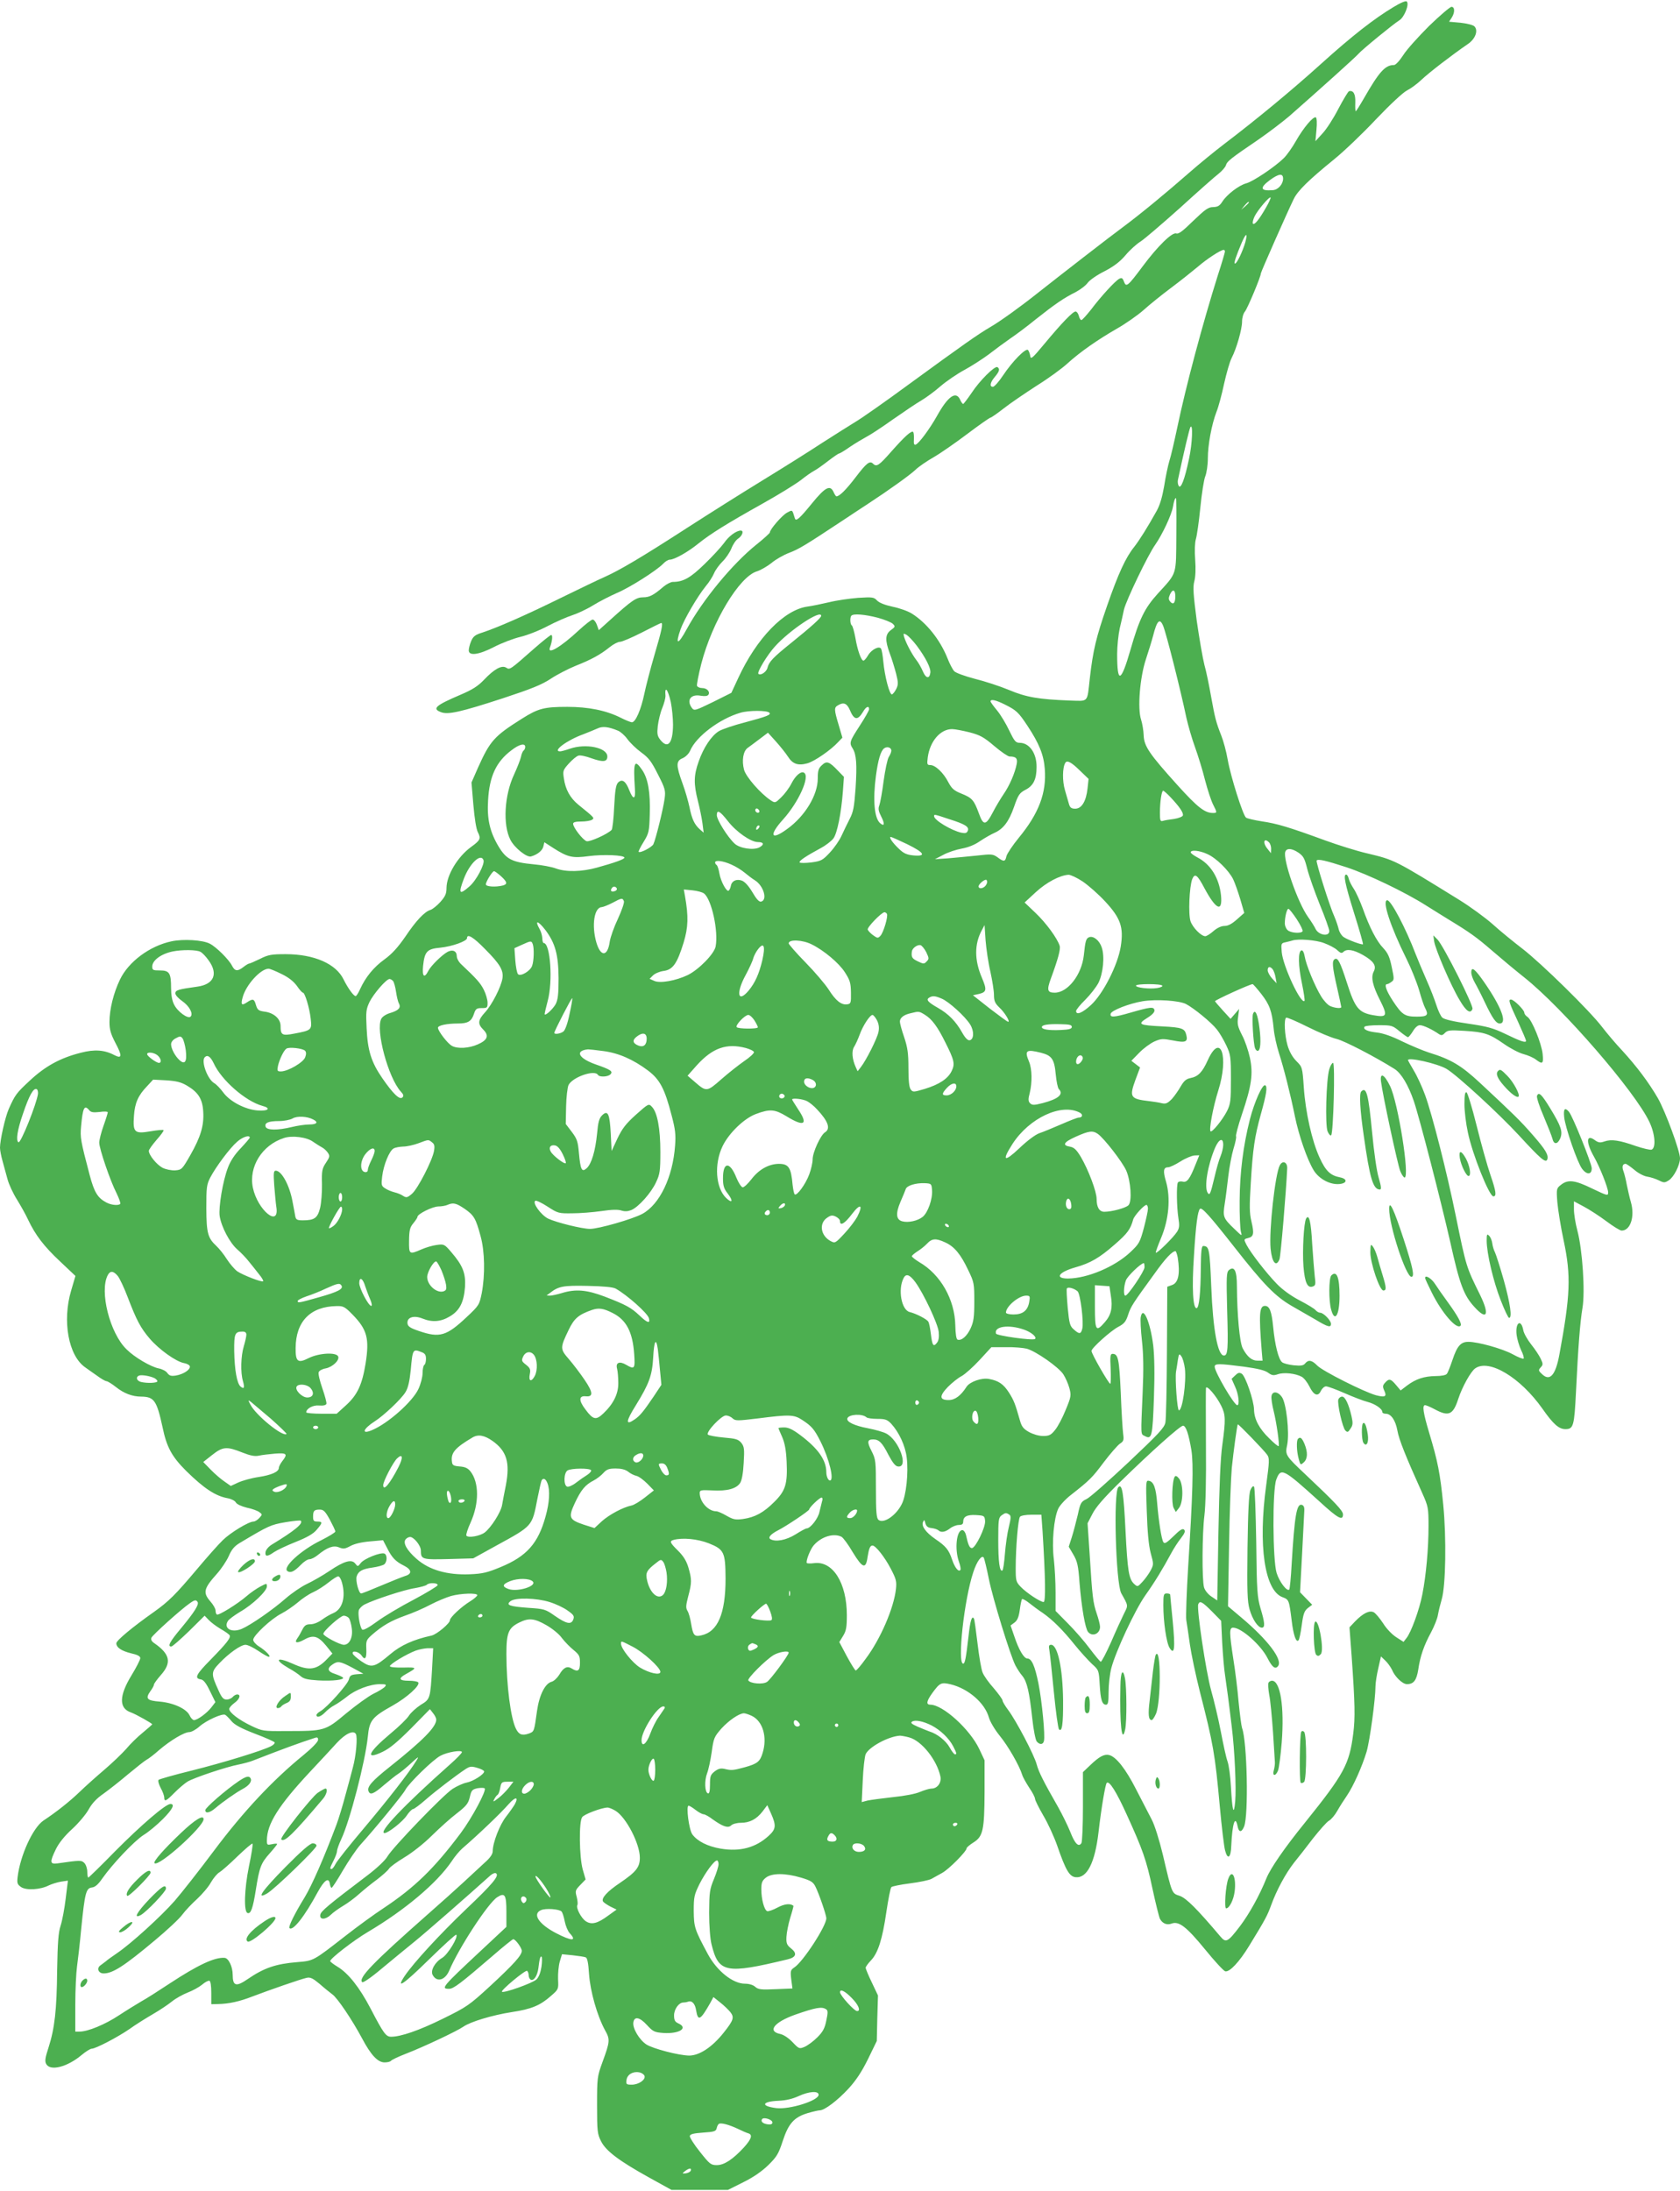 <?xml version="1.0" standalone="no"?>
<!DOCTYPE svg PUBLIC "-//W3C//DTD SVG 20010904//EN"
 "http://www.w3.org/TR/2001/REC-SVG-20010904/DTD/svg10.dtd">
<svg version="1.0" xmlns="http://www.w3.org/2000/svg"
 width="982pt" height="1280pt" viewBox="0 0 982 1280"
 preserveAspectRatio="xMidYMid meet">
<g transform="translate(0,1280) scale(0.1,-0.1)"
fill="#4caf50" stroke="none">
<path d="M8144 12758 c-113 -68 -239 -166 -422 -331 -174 -157 -380 -327 -567
-469 -55 -42 -147 -117 -205 -168 -136 -119 -284 -241 -385 -316 -70 -51 -374
-287 -507 -392 -93 -74 -214 -161 -268 -192 -72 -42 -163 -106 -470 -330 -140
-103 -284 -204 -320 -225 -36 -22 -123 -77 -195 -123 -71 -47 -229 -146 -350
-220 -121 -74 -319 -199 -440 -277 -260 -168 -391 -246 -483 -287 -37 -16
-152 -72 -257 -123 -199 -98 -363 -170 -453 -200 -45 -14 -56 -23 -68 -51 -8
-18 -14 -43 -14 -54 0 -34 59 -26 148 20 42 22 112 49 154 59 42 10 115 39
161 64 46 24 110 52 141 62 31 10 87 36 124 59 37 23 99 54 137 71 73 30 234
132 272 172 12 13 29 23 38 23 27 0 108 46 168 95 70 56 164 115 377 234 91
51 190 112 220 135 30 24 66 49 80 56 14 7 50 33 81 57 30 23 59 43 63 43 4 0
33 17 64 39 31 21 75 47 97 59 22 11 92 57 155 102 63 44 137 94 165 110 27
16 78 53 112 83 35 30 98 73 141 96 42 23 106 64 142 91 36 28 92 69 125 92
33 22 101 73 150 113 111 88 165 125 232 158 28 15 60 39 71 55 11 15 55 46
98 67 55 29 90 55 123 94 25 30 65 66 88 80 22 14 126 103 230 196 103 94 205
184 226 200 21 17 40 39 43 50 6 22 27 39 189 149 61 42 142 104 182 138 182
160 389 346 403 363 20 24 205 175 239 196 29 17 60 94 44 110 -6 6 -36 -7
-79 -33z"/>
<path d="M8354 12649 c-62 -62 -131 -138 -151 -170 -22 -34 -45 -59 -55 -59
-52 0 -87 -40 -177 -197 -23 -40 -44 -73 -46 -73 -3 0 -4 23 -3 51 2 49 -11
73 -37 66 -5 -2 -33 -48 -62 -103 -28 -55 -70 -120 -93 -144 l-41 -45 6 66 c4
39 2 69 -3 73 -15 9 -74 -62 -117 -138 -21 -37 -53 -83 -72 -101 -51 -50 -179
-136 -218 -146 -44 -12 -114 -66 -140 -107 -16 -25 -27 -31 -54 -32 -28 0 -46
-13 -116 -80 -60 -59 -86 -79 -99 -74 -24 9 -108 -73 -196 -191 -88 -118 -97
-125 -110 -91 -8 22 -13 25 -28 17 -24 -13 -106 -102 -164 -179 -27 -34 -52
-62 -57 -62 -5 0 -12 11 -15 25 -4 14 -12 25 -19 25 -16 0 -80 -66 -183 -190
-70 -84 -79 -92 -82 -70 -2 14 -8 29 -13 35 -13 13 -91 -66 -145 -147 -25 -38
-52 -68 -60 -68 -21 0 -17 25 11 58 27 32 31 47 15 57 -15 9 -104 -79 -151
-151 -24 -35 -46 -64 -49 -64 -4 0 -12 11 -18 25 -24 53 -71 20 -135 -95 -42
-75 -106 -162 -125 -168 -9 -3 -12 6 -10 32 1 19 -1 38 -4 42 -10 10 -47 -23
-127 -113 -73 -83 -87 -93 -108 -72 -19 19 -38 4 -102 -80 -55 -72 -94 -111
-112 -111 -3 0 -11 12 -17 26 -20 43 -49 27 -125 -66 -74 -91 -95 -109 -101
-88 -16 52 -13 50 -45 33 -28 -14 -101 -98 -101 -116 0 -4 -36 -37 -80 -72
-139 -112 -312 -321 -406 -493 -51 -94 -69 -95 -36 -1 22 61 98 191 148 253
19 22 40 56 48 75 8 19 30 49 49 68 19 18 42 52 52 76 9 24 27 51 41 59 24 17
33 46 14 46 -26 0 -71 -33 -98 -73 -17 -23 -68 -79 -114 -123 -82 -80 -124
-104 -185 -104 -12 0 -37 -13 -55 -28 -58 -50 -82 -62 -119 -62 -40 0 -66 -18
-189 -129 l-70 -63 -11 31 c-6 17 -17 31 -25 31 -7 0 -44 -29 -81 -63 -105
-98 -187 -146 -168 -99 13 35 17 72 7 72 -5 0 -49 -35 -97 -77 -144 -127 -145
-128 -166 -114 -26 16 -69 -7 -129 -70 -36 -38 -69 -59 -140 -89 -145 -62
-166 -81 -112 -101 40 -16 116 1 361 81 167 55 227 79 280 114 36 24 102 58
146 76 91 36 143 64 199 109 21 17 48 31 60 31 12 0 70 25 129 55 58 30 109
55 112 55 12 0 3 -43 -39 -185 -24 -82 -51 -186 -60 -230 -19 -91 -51 -165
-72 -165 -8 0 -37 12 -65 26 -85 43 -189 64 -313 64 -135 0 -170 -9 -265 -69
-162 -102 -186 -129 -256 -284 l-39 -89 11 -131 c7 -80 17 -144 27 -161 18
-36 13 -46 -41 -85 -78 -57 -142 -164 -143 -238 0 -35 -7 -50 -36 -83 -19 -21
-45 -42 -57 -46 -35 -10 -85 -63 -148 -157 -43 -62 -77 -100 -121 -132 -64
-46 -111 -104 -143 -174 -10 -23 -22 -41 -26 -41 -12 0 -45 46 -70 96 -44 93
-173 149 -339 149 -83 0 -102 -3 -151 -28 -31 -15 -59 -27 -63 -27 -4 0 -19
-9 -33 -20 -35 -27 -50 -25 -67 8 -19 37 -92 109 -129 128 -41 22 -156 29
-225 14 -127 -27 -251 -119 -301 -224 -37 -77 -61 -173 -61 -247 0 -45 7 -69
35 -123 40 -75 39 -94 -6 -71 -58 31 -117 35 -197 14 -119 -30 -207 -78 -297
-162 -80 -74 -87 -84 -124 -167 -21 -48 -51 -182 -51 -226 0 -15 7 -50 15 -78
8 -28 21 -76 29 -106 8 -30 33 -84 56 -120 22 -36 52 -89 65 -118 42 -88 91
-153 186 -242 l90 -85 -25 -85 c-53 -178 -16 -381 82 -449 13 -9 43 -31 68
-48 24 -18 50 -33 57 -33 6 0 32 -16 56 -35 45 -36 95 -55 146 -55 76 -1 91
-22 125 -178 24 -117 54 -172 138 -256 104 -102 171 -147 244 -160 21 -4 42
-15 47 -25 6 -10 32 -22 64 -30 30 -6 63 -18 73 -26 18 -13 18 -14 0 -34 -11
-12 -26 -21 -34 -21 -28 0 -134 -64 -180 -109 -26 -25 -94 -102 -152 -171
-124 -147 -163 -186 -250 -248 -125 -88 -220 -167 -220 -183 0 -25 30 -45 87
-59 37 -8 53 -17 53 -28 0 -9 -23 -54 -51 -100 -73 -119 -75 -193 -4 -217 28
-10 125 -64 125 -70 0 -1 -25 -23 -55 -48 -30 -24 -74 -67 -97 -95 -24 -27
-81 -82 -128 -122 -47 -40 -112 -98 -145 -130 -56 -54 -135 -117 -211 -167
-62 -42 -136 -204 -151 -330 -4 -36 -2 -43 21 -59 31 -20 112 -15 161 10 17 8
48 18 71 22 l41 6 -13 -105 c-7 -58 -20 -129 -30 -159 -13 -41 -17 -97 -20
-258 -2 -236 -15 -343 -50 -452 -20 -61 -23 -81 -14 -97 23 -44 124 -18 208
53 24 20 50 36 58 36 23 0 153 68 221 115 33 24 94 62 135 86 40 23 91 57 113
75 22 18 64 41 92 52 29 11 67 32 84 46 17 15 37 25 43 23 7 -2 11 -30 11 -70
l0 -67 40 1 c61 1 123 14 200 44 97 37 284 102 317 109 22 5 36 -2 77 -36 27
-24 60 -50 73 -60 29 -19 118 -152 174 -257 52 -98 92 -141 132 -141 17 0 33
4 37 9 3 5 42 24 86 41 104 40 301 133 338 159 40 28 167 67 283 85 114 17
166 39 228 94 45 39 45 40 42 98 -1 33 3 79 10 103 l13 43 62 -6 c35 -4 69 -9
76 -12 10 -3 16 -33 20 -97 7 -101 47 -243 93 -328 31 -55 30 -66 -15 -189
-30 -82 -31 -91 -31 -250 0 -152 2 -169 23 -210 28 -57 105 -115 280 -212
l132 -73 165 0 165 0 90 45 c59 29 109 64 146 100 49 48 60 66 84 140 34 104
67 140 147 164 31 9 62 16 70 16 28 0 104 58 167 126 45 49 78 99 115 174 l51
105 3 133 4 133 -36 76 c-20 41 -36 80 -36 86 0 6 14 25 30 42 42 43 68 125
91 284 11 74 24 140 29 145 5 5 54 15 109 22 56 7 112 19 125 26 13 7 41 23
63 35 39 21 143 126 143 144 0 5 18 20 40 34 56 35 64 72 65 295 l0 185 -31
66 c-55 116 -213 259 -286 259 -26 0 -22 21 10 66 46 63 53 66 109 53 102 -25
199 -108 223 -193 7 -25 34 -71 64 -108 49 -60 114 -173 131 -228 4 -14 23
-47 41 -75 19 -27 34 -57 34 -65 0 -8 22 -52 48 -97 27 -45 63 -124 81 -175
50 -145 72 -182 108 -186 67 -7 113 84 134 262 17 148 40 280 48 289 15 15 57
-53 116 -183 95 -208 116 -268 151 -433 19 -88 39 -168 44 -178 15 -28 41 -38
68 -28 43 16 87 -18 196 -151 56 -69 109 -126 118 -128 26 -5 82 55 139 148
98 160 107 178 130 241 31 85 83 182 133 246 23 28 73 92 111 142 39 49 80 96
93 103 13 7 35 33 49 58 14 25 39 64 55 87 39 57 90 172 116 258 19 65 52 308
52 383 0 18 7 65 16 103 l16 71 25 -24 c14 -13 31 -37 39 -53 17 -42 62 -85
88 -85 39 0 56 22 66 85 11 77 33 141 75 218 18 34 37 80 40 102 4 22 14 63
22 90 24 81 28 361 9 554 -18 183 -32 253 -82 419 -35 117 -42 162 -24 162 6
0 32 -11 58 -25 80 -43 106 -31 136 62 23 70 73 160 99 178 81 57 264 -53 393
-236 63 -90 96 -119 134 -119 47 0 52 17 62 218 13 268 24 406 38 491 16 93 0
339 -30 451 -11 41 -20 97 -20 123 l0 48 58 -31 c32 -17 91 -55 131 -85 40
-30 80 -55 90 -55 51 0 78 81 54 166 -8 27 -18 72 -24 101 -5 29 -14 64 -19
78 -11 28 -6 45 12 45 5 0 28 -16 51 -35 23 -20 56 -37 76 -40 20 -3 50 -13
68 -22 30 -15 34 -14 58 1 30 20 64 88 65 128 0 43 -84 271 -129 351 -54 93
-123 185 -209 279 -38 40 -90 102 -117 137 -71 94 -356 373 -465 457 -52 40
-131 104 -175 144 -44 39 -132 103 -195 142 -382 236 -376 233 -543 273 -56
13 -165 47 -242 75 -213 78 -281 98 -369 111 -45 7 -87 17 -93 22 -18 14 -90
241 -107 339 -8 47 -25 109 -37 139 -31 79 -37 102 -60 229 -11 63 -28 147
-39 185 -10 39 -30 155 -45 259 -20 154 -23 196 -14 230 7 25 9 74 5 126 -4
52 -2 99 4 120 6 19 18 102 26 183 8 82 21 165 29 184 8 20 15 66 15 105 0 78
22 198 51 273 11 27 31 101 44 163 14 62 33 129 44 150 29 56 61 169 61 213 0
22 7 47 17 59 15 18 93 204 93 223 0 8 157 363 192 434 23 48 86 110 236 232
57 46 167 151 245 234 84 88 158 157 182 169 22 11 60 39 85 63 42 40 177 144
269 207 45 30 63 80 39 104 -8 8 -44 17 -81 21 l-67 6 15 23 c20 31 19 64 -1
64 -8 0 -67 -50 -130 -111z m-854 -893 c0 -32 -29 -65 -60 -67 -73 -6 -79 13
-17 59 52 38 77 41 77 8z m-99 -167 c-41 -72 -68 -105 -77 -96 -4 4 0 23 9 42
17 36 87 119 94 111 2 -2 -9 -28 -26 -57z m-101 28 c0 -2 -10 -12 -22 -23
l-23 -19 19 23 c18 21 26 27 26 19z m-21 -233 c-15 -52 -49 -124 -60 -124 -9
0 6 44 40 124 25 57 35 57 20 0z m-119 -54 c0 -5 -18 -67 -41 -137 -89 -283
-186 -644 -238 -893 -17 -80 -37 -167 -46 -194 -8 -27 -22 -92 -30 -145 -11
-64 -25 -112 -44 -146 -54 -97 -100 -170 -131 -210 -50 -62 -93 -155 -159
-345 -64 -184 -82 -259 -101 -425 -16 -144 -5 -131 -118 -128 -181 7 -253 19
-355 62 -53 22 -142 51 -199 65 -57 15 -110 34 -120 44 -9 9 -28 45 -41 79
-43 106 -121 204 -207 258 -22 14 -72 32 -112 40 -46 10 -79 23 -92 37 -18 19
-26 20 -110 15 -50 -4 -127 -15 -171 -26 -44 -10 -100 -22 -125 -25 -137 -19
-298 -186 -405 -418 l-40 -86 -108 -54 c-105 -51 -109 -52 -123 -34 -33 46 -6
82 52 71 26 -4 39 -2 45 6 11 18 -9 39 -38 39 -13 0 -26 6 -29 13 -2 7 9 65
25 128 64 247 223 511 326 541 22 7 60 29 85 49 25 21 71 47 103 59 55 21 91
42 307 185 52 35 120 79 150 99 121 79 247 169 280 200 19 19 68 52 108 75 40
23 129 85 198 137 69 52 129 94 134 94 4 0 39 24 76 53 38 30 125 89 193 133
69 43 150 102 180 130 75 68 177 139 290 204 51 29 121 78 155 108 33 30 106
89 161 130 55 41 125 97 156 123 52 45 134 99 152 99 4 0 7 -4 7 -10z m-210
-1211 c-25 -120 -48 -179 -60 -158 -5 7 -7 23 -5 34 36 169 67 299 73 309 16
26 12 -94 -8 -185z m-74 -442 c-2 -243 6 -220 -109 -346 -77 -85 -108 -149
-159 -327 -56 -194 -78 -201 -78 -26 0 46 7 113 15 150 9 37 20 87 25 111 14
56 140 319 183 379 41 59 94 171 103 220 6 36 12 52 18 52 2 0 3 -96 2 -213z
m-6 -361 c0 -40 -12 -52 -30 -31 -10 12 -10 21 -2 40 16 36 32 31 32 -9z
m-2070 -114 c0 -12 -62 -67 -170 -154 -112 -90 -135 -114 -144 -150 -6 -24
-40 -47 -53 -35 -9 10 51 109 96 159 86 96 271 219 271 180z m330 -11 c40 -11
80 -27 89 -36 15 -15 14 -18 -11 -36 -34 -25 -36 -58 -7 -137 12 -31 28 -84
37 -118 13 -52 13 -64 1 -89 -8 -16 -19 -30 -25 -32 -14 -5 -43 106 -51 193
-3 34 -9 67 -13 74 -11 18 -56 -5 -76 -39 -10 -17 -22 -31 -27 -31 -13 0 -35
61 -47 133 -7 37 -16 70 -21 73 -10 6 -12 48 -2 57 12 13 79 7 153 -12z m1669
-48 c18 -43 101 -371 136 -538 10 -44 32 -121 50 -170 18 -50 45 -137 59 -194
15 -57 36 -121 47 -142 24 -47 24 -49 -1 -49 -48 0 -90 33 -205 160 -167 185
-198 230 -200 294 -1 29 -8 69 -15 91 -22 65 -7 247 28 353 16 48 35 110 42
137 23 90 39 106 59 58z m-1440 -116 c52 -70 83 -131 79 -158 -5 -37 -26 -33
-43 7 -9 21 -26 52 -39 68 -26 34 -60 98 -71 134 -6 22 -5 23 14 13 11 -7 38
-35 60 -64z m-1438 -329 c7 -35 13 -95 13 -133 -1 -108 -30 -143 -74 -88 -18
23 -20 35 -15 82 4 31 15 78 26 104 11 27 19 58 19 70 -6 64 14 41 31 -35z
m1952 -14 c68 -34 80 -45 133 -125 68 -103 95 -169 101 -252 11 -139 -35 -260
-152 -402 -36 -44 -68 -92 -72 -107 -7 -33 -15 -35 -52 -7 -27 19 -34 20 -122
10 -52 -5 -128 -13 -169 -16 l-75 -5 48 25 c27 15 76 31 109 37 38 7 76 22
107 44 27 18 64 39 82 47 53 23 86 66 116 152 25 72 32 82 68 101 45 23 64 61
64 132 1 81 -42 142 -99 142 -23 0 -31 10 -60 70 -18 39 -50 92 -71 118 -22
26 -39 50 -39 54 0 15 31 8 83 -18z m-906 -31 c25 -61 46 -64 77 -13 18 32 36
39 36 16 0 -7 -25 -51 -55 -97 -59 -91 -62 -99 -41 -132 22 -35 26 -93 17
-233 -8 -110 -13 -138 -35 -180 -14 -27 -35 -71 -47 -97 -12 -27 -42 -70 -68
-98 -43 -46 -51 -50 -109 -58 -34 -4 -65 -4 -68 0 -5 9 37 37 124 84 30 16 63
42 74 57 22 31 45 145 55 275 l6 84 -34 35 c-52 55 -67 60 -95 33 -20 -18 -24
-32 -24 -78 0 -96 -74 -219 -178 -294 -96 -71 -110 -39 -24 56 90 100 158 250
122 272 -18 11 -50 -16 -74 -63 -13 -26 -40 -62 -60 -81 -34 -33 -35 -34 -61
-17 -59 39 -145 137 -156 179 -14 53 -5 108 21 127 12 8 43 32 70 52 l49 37
47 -52 c26 -29 57 -68 70 -88 27 -43 59 -54 113 -39 41 11 138 78 180 124 l25
26 -22 75 c-27 90 -27 101 -4 114 33 20 52 12 69 -26z m-470 -17 c12 -12 -13
-22 -140 -56 -67 -17 -137 -41 -155 -52 -43 -26 -90 -96 -118 -177 -29 -81
-30 -130 -5 -229 11 -43 23 -102 27 -132 l7 -55 -23 20 c-31 28 -46 60 -60
130 -7 33 -25 96 -41 139 -38 105 -38 130 1 146 18 8 36 26 44 44 35 83 173
187 295 222 47 14 155 14 168 0z m-885 -105 c15 -6 40 -28 55 -49 16 -22 52
-57 81 -78 44 -32 60 -53 98 -129 42 -82 45 -94 39 -140 -8 -61 -53 -242 -66
-268 -10 -18 -77 -53 -86 -44 -2 3 11 29 29 58 31 51 33 60 36 160 4 129 -10
211 -45 261 -45 66 -52 46 -42 -109 5 -64 -9 -69 -32 -12 -21 55 -42 70 -66
47 -13 -14 -18 -44 -23 -142 -3 -69 -10 -130 -15 -135 -26 -26 -128 -71 -146
-66 -22 7 -79 80 -79 102 0 9 14 13 48 13 26 0 54 5 62 10 16 11 16 11 -79 88
-48 39 -76 89 -85 154 -7 44 -5 49 29 87 20 22 45 43 56 46 10 4 46 -4 78 -16
66 -23 91 -21 91 11 0 52 -126 78 -220 45 -23 -8 -49 -15 -56 -15 -48 0 41 66
136 100 30 12 68 27 83 34 29 14 63 10 119 -13z m2056 -10 c61 -16 83 -28 144
-80 40 -34 80 -61 89 -61 38 0 48 -11 42 -43 -10 -53 -42 -127 -76 -176 -17
-25 -46 -73 -63 -106 -41 -79 -56 -81 -82 -8 -29 79 -40 91 -102 116 -45 18
-57 30 -77 67 -28 55 -76 100 -105 100 -19 0 -20 4 -15 45 13 95 74 165 142
165 17 0 63 -9 103 -19z m-2598 -85 c0 -8 -4 -17 -9 -21 -5 -3 -13 -20 -16
-38 -4 -17 -22 -63 -40 -102 -57 -121 -67 -295 -21 -383 24 -46 95 -103 120
-96 38 11 66 34 72 58 l6 25 51 -33 c86 -55 113 -61 209 -48 83 11 208 6 208
-9 0 -9 -55 -29 -160 -58 -90 -25 -181 -27 -241 -5 -24 9 -82 20 -129 24 -126
12 -160 29 -205 103 -52 87 -69 161 -62 272 8 139 47 224 136 291 46 36 81 44
81 20z m2140 -22 c0 -8 -7 -25 -15 -37 -8 -13 -21 -75 -30 -140 -8 -64 -20
-128 -25 -142 -8 -20 -5 -35 11 -66 22 -43 19 -60 -6 -39 -34 28 -44 134 -25
277 13 96 28 144 47 160 18 14 43 6 43 -13z m1101 -115 l52 -50 -6 -55 c-8
-75 -34 -119 -72 -119 -22 0 -30 6 -36 25 -4 14 -15 51 -24 83 -16 53 -15 133
2 160 10 17 35 4 84 -44z m530 -156 c55 -58 78 -93 73 -108 -3 -7 -26 -16 -52
-20 -26 -3 -55 -8 -64 -11 -16 -5 -18 2 -18 48 0 63 10 128 19 128 4 0 23 -17
42 -37z m-2404 -89 c-9 -9 -28 6 -21 18 4 6 10 6 17 -1 6 -6 8 -13 4 -17z
m-182 -52 c49 -63 134 -122 175 -122 35 0 39 -14 9 -31 -35 -18 -115 -6 -145
22 -41 38 -104 139 -104 166 0 35 18 25 65 -35z m1293 12 c95 -30 118 -45 109
-68 -6 -14 -14 -16 -39 -11 -57 13 -158 73 -158 96 0 12 -2 13 88 -17z m-1116
-56 c-7 -7 -12 -8 -12 -2 0 14 12 26 19 19 2 -3 -1 -11 -7 -17z m870 -90 c102
-50 115 -73 37 -66 -40 4 -57 12 -85 39 -38 36 -60 69 -47 69 4 0 47 -19 95
-42z m2116 10 c7 -7 12 -23 12 -37 l-1 -26 -19 24 c-31 36 -23 70 8 39z m172
-60 c29 -20 36 -34 51 -94 10 -40 43 -133 73 -208 31 -75 56 -145 56 -156 0
-35 -64 -24 -81 14 -5 11 -24 42 -43 68 -61 85 -149 339 -133 382 9 22 38 20
77 -6z m-533 -8 c52 -23 125 -95 151 -147 10 -21 29 -74 42 -118 l23 -79 -43
-38 c-29 -26 -52 -38 -72 -38 -19 0 -43 -11 -65 -30 -18 -16 -40 -30 -48 -30
-24 0 -73 50 -86 87 -14 42 -7 203 10 247 15 36 30 25 71 -53 68 -127 107
-144 97 -42 -11 102 -61 182 -139 222 -21 11 -38 24 -38 29 0 16 52 11 97 -10z
m-4231 -35 c9 -23 -42 -120 -82 -154 -59 -52 -66 -43 -33 44 34 90 99 152 115
110z m5044 -42 c127 -42 342 -145 465 -223 50 -31 110 -69 135 -84 122 -74
162 -103 250 -179 52 -45 137 -116 190 -158 225 -179 647 -666 731 -844 33
-69 40 -151 13 -162 -8 -3 -50 7 -92 21 -96 34 -143 41 -183 27 -26 -9 -36 -8
-59 9 -49 35 -50 -15 -3 -98 34 -60 83 -183 83 -209 0 -21 -4 -20 -92 22 -102
50 -142 55 -183 23 -27 -21 -28 -23 -22 -102 4 -45 20 -145 37 -224 44 -207
39 -320 -25 -666 -22 -120 -55 -158 -100 -116 -23 21 -24 25 -9 41 14 15 14
20 0 50 -9 19 -34 57 -56 84 -22 28 -43 65 -46 83 -13 69 -48 45 -39 -28 3
-24 15 -64 26 -88 12 -23 18 -46 15 -50 -4 -3 -33 8 -65 26 -59 32 -201 72
-258 72 -45 0 -66 -25 -93 -106 -13 -38 -27 -75 -33 -81 -5 -8 -33 -13 -66
-13 -67 -1 -115 -17 -166 -55 l-38 -29 -27 32 c-31 37 -41 39 -64 13 -14 -15
-15 -23 -5 -45 17 -36 6 -42 -48 -28 -69 19 -310 140 -343 173 -32 33 -52 36
-71 13 -10 -13 -25 -15 -67 -11 -29 3 -60 11 -68 18 -21 17 -42 101 -52 206
-9 92 -21 123 -48 123 -33 0 -36 -48 -19 -262 l5 -58 -30 0 c-33 0 -60 23 -86
72 -18 34 -33 196 -34 364 0 90 -15 119 -47 93 -14 -13 -15 -37 -10 -234 7
-230 4 -265 -19 -265 -36 0 -64 149 -74 404 -9 221 -12 235 -47 236 -10 0 -13
-33 -14 -127 -1 -148 -10 -233 -24 -236 -22 -5 -29 116 -16 307 11 181 22 260
35 273 11 11 57 -40 200 -222 174 -222 240 -289 336 -345 41 -24 105 -60 141
-81 71 -43 89 -47 89 -24 0 20 -44 65 -63 65 -8 0 -20 7 -27 15 -7 9 -49 34
-93 57 -50 26 -100 62 -134 97 -61 63 -151 179 -177 228 -16 32 -16 33 8 39
34 8 38 25 21 97 -12 50 -12 91 -4 222 12 204 23 275 59 405 33 118 40 163 25
169 -16 7 -63 -98 -89 -199 -39 -153 -59 -312 -60 -475 -1 -82 3 -163 7 -180
8 -30 8 -29 -38 15 -66 63 -68 71 -56 148 6 37 15 110 21 162 6 52 20 124 30
158 11 35 18 68 15 73 -3 4 12 62 34 127 57 168 67 238 47 332 -9 41 -29 101
-46 132 -25 50 -29 64 -23 105 l6 48 -25 -29 -25 -29 -44 48 c-24 26 -45 51
-47 55 -2 6 204 100 220 100 3 0 26 -26 51 -58 48 -62 62 -99 72 -202 3 -36
17 -99 30 -140 30 -93 68 -244 94 -372 23 -113 72 -254 110 -316 31 -50 95
-85 150 -80 46 4 49 30 4 39 -57 11 -84 37 -120 116 -44 96 -82 263 -92 411
-8 116 -9 118 -43 152 -23 23 -41 55 -52 92 -17 59 -22 153 -8 162 4 3 60 -21
124 -53 64 -32 140 -64 170 -71 46 -11 227 -105 340 -176 39 -25 80 -94 112
-187 34 -100 160 -590 212 -819 56 -253 80 -317 144 -386 72 -79 88 -44 32 71
-82 166 -81 162 -143 465 -50 246 -137 589 -179 704 -17 47 -47 112 -66 143
-19 32 -34 59 -34 61 0 19 172 -20 225 -51 61 -36 307 -262 425 -390 124 -135
155 -162 164 -140 9 26 -8 56 -85 144 -74 85 -114 123 -308 304 -111 103 -169
137 -298 177 -37 12 -108 42 -158 66 -58 29 -110 47 -145 51 -57 6 -84 19 -74
34 3 5 40 9 84 9 75 0 80 -2 120 -35 23 -19 46 -35 50 -35 4 0 17 16 29 35 13
22 28 35 41 35 20 0 74 -26 111 -52 14 -9 21 -8 35 7 16 16 30 17 114 12 116
-7 146 -17 232 -77 37 -26 89 -53 114 -59 26 -7 58 -21 72 -32 39 -30 45 -24
39 34 -7 62 -62 197 -88 215 -11 7 -19 18 -19 25 0 16 -61 77 -78 77 -17 0
-12 -16 44 -136 24 -53 44 -100 44 -105 0 -14 -30 -4 -125 42 -67 32 -102 42
-213 58 -84 12 -140 25 -151 35 -10 9 -25 42 -35 73 -10 32 -36 99 -58 148
-22 50 -50 117 -63 150 -58 152 -144 315 -166 315 -32 0 18 -153 112 -342 27
-54 60 -136 74 -183 13 -47 29 -94 35 -104 22 -42 14 -51 -48 -51 -71 0 -87
11 -141 93 -39 60 -51 97 -33 97 5 0 16 6 25 13 17 11 17 17 2 87 -12 59 -23
82 -49 110 -39 40 -81 121 -121 234 -16 43 -39 94 -52 113 -12 18 -26 45 -29
58 -3 14 -10 25 -15 25 -18 0 -8 -52 46 -225 31 -98 54 -180 52 -182 -6 -5
-88 25 -113 42 -12 8 -25 28 -29 46 -4 17 -15 50 -25 73 -28 61 -109 320 -104
328 7 11 54 0 174 -39z m-3596 16 c26 -11 61 -33 79 -48 18 -15 44 -35 59 -44
52 -32 76 -117 36 -125 -11 -2 -27 15 -50 55 -23 38 -44 61 -62 68 -32 11 -59
-2 -64 -31 -2 -10 -7 -23 -12 -27 -11 -13 -47 52 -55 100 -4 24 -11 45 -16 49
-5 3 -9 9 -9 15 0 15 45 10 94 -12z m-1346 -68 c38 -35 40 -47 10 -55 -41 -10
-98 -7 -98 7 0 16 38 77 48 77 4 0 22 -13 40 -29z m3400 -31 c34 -23 93 -75
131 -116 91 -98 110 -151 92 -264 -17 -108 -103 -277 -174 -342 -51 -47 -87
-61 -87 -35 0 7 24 37 54 66 29 29 64 74 77 99 27 56 37 153 19 206 -13 41
-49 70 -74 60 -18 -7 -22 -21 -31 -107 -13 -113 -94 -217 -170 -217 -43 0 -47
15 -23 81 43 117 58 173 52 193 -14 44 -79 133 -141 192 l-64 61 65 60 c63 58
141 99 192 102 12 0 49 -17 82 -39z m-558 -3 c0 -7 -5 -18 -12 -25 -15 -15
-38 -16 -38 -1 0 12 29 38 43 39 4 0 7 -6 7 -13z m-2165 -37 c3 -6 -1 -13 -10
-16 -19 -8 -30 0 -20 15 8 14 22 14 30 1z m511 -31 c44 -36 84 -220 67 -309
-8 -43 -98 -135 -163 -167 -69 -33 -162 -50 -196 -34 l-27 12 20 20 c11 11 39
23 62 26 54 7 79 43 117 166 27 90 29 151 8 271 l-7 39 51 -5 c28 -3 59 -11
68 -19z m-469 -45 c3 -8 -13 -54 -35 -102 -23 -48 -44 -108 -48 -134 -12 -88
-53 -90 -78 -5 -29 100 -13 206 32 207 9 1 37 12 62 25 54 29 59 30 67 9z
m3933 -105 c22 -34 37 -65 34 -70 -9 -15 -72 -10 -88 7 -9 8 -16 26 -16 38 0
39 12 86 21 86 5 0 27 -28 49 -61z m-2396 32 c9 -13 -20 -111 -38 -129 -14
-15 -18 -14 -43 4 -15 11 -29 26 -31 33 -4 13 81 101 98 101 5 0 11 -4 14 -9z
m-1996 -95 c58 -77 76 -145 77 -281 0 -96 -4 -126 -17 -152 -16 -28 -57 -67
-64 -60 -2 1 6 36 17 77 32 116 16 340 -23 340 -4 0 -8 12 -8 28 -1 15 -7 38
-15 52 -32 56 -11 53 33 -4z m2601 -243 c11 -51 21 -112 21 -136 0 -35 6 -49
31 -73 32 -30 65 -84 52 -84 -5 0 -52 35 -107 77 l-99 78 37 8 c43 11 45 24
16 93 -45 104 -45 198 -1 279 l16 30 6 -90 c4 -49 16 -132 28 -182z m-2954
132 c88 -88 109 -125 102 -171 -8 -51 -62 -156 -102 -199 -42 -46 -44 -67 -10
-101 35 -35 25 -61 -32 -86 -51 -23 -118 -27 -151 -9 -25 13 -82 87 -82 106 0
14 52 25 118 25 57 0 78 13 92 55 10 31 16 35 46 35 31 0 34 2 34 31 0 18 -10
52 -22 76 -20 40 -44 66 -130 147 -16 14 -28 36 -28 49 0 30 -23 41 -53 26
-32 -17 -97 -80 -113 -111 -24 -47 -37 -34 -31 28 9 85 23 100 101 107 69 7
156 38 156 56 0 28 38 5 105 -64z m1910 27 c71 -35 159 -109 193 -162 31 -48
35 -63 36 -120 1 -61 -1 -65 -22 -68 -34 -5 -67 21 -108 86 -20 31 -81 103
-135 158 -55 56 -99 107 -99 112 0 25 82 21 135 -6z m2994 8 c30 -11 65 -29
78 -42 18 -17 26 -19 35 -10 20 20 60 13 115 -18 63 -36 80 -63 63 -96 -18
-33 -7 -83 37 -169 46 -92 41 -101 -43 -86 -82 15 -104 42 -150 186 -40 124
-54 152 -72 141 -17 -10 -15 -41 13 -164 14 -61 25 -113 25 -116 0 -10 -38 -6
-65 6 -14 6 -38 32 -53 57 -36 58 -88 184 -96 234 -4 23 -12 37 -19 34 -20 -6
-19 -89 3 -192 11 -54 18 -100 15 -103 -21 -21 -126 204 -133 285 -4 51 -4 52
24 58 16 4 34 8 39 10 33 11 137 3 184 -15z m-4625 -6 c9 -24 7 -100 -4 -128
-11 -30 -67 -63 -82 -48 -6 6 -13 42 -16 81 l-5 71 44 20 c53 24 55 24 63 4z
m1342 -94 c-19 -80 -42 -132 -81 -179 -63 -74 -74 -13 -16 93 21 39 41 83 44
97 4 14 16 38 28 53 34 44 44 19 25 -64z m958 47 c17 -36 17 -40 2 -55 -14
-15 -18 -15 -51 1 -34 16 -39 25 -35 57 2 20 31 41 50 38 8 -2 23 -20 34 -41z
m-4243 2 c11 -5 33 -28 49 -51 57 -79 30 -140 -68 -153 -109 -15 -127 -20
-127 -39 0 -10 18 -30 40 -45 42 -29 66 -74 49 -91 -15 -15 -76 29 -96 70 -12
22 -18 58 -18 98 0 87 -10 102 -65 102 -41 0 -45 2 -45 23 0 36 52 74 120 88
55 11 139 10 161 -2z m6268 -102 c6 -8 14 -29 17 -48 l6 -34 -26 28 c-14 15
-26 37 -26 48 0 22 13 25 29 6z m-5793 -28 c42 -20 71 -44 90 -70 14 -21 30
-39 35 -39 11 0 38 -88 45 -151 8 -67 5 -69 -95 -88 -72 -14 -81 -9 -81 45 0
41 -39 76 -92 83 -37 5 -43 10 -52 39 -10 36 -17 39 -52 16 -32 -22 -38 -14
-25 31 20 72 105 165 151 165 8 0 42 -14 76 -31z m652 -41 c5 -7 13 -35 17
-63 4 -27 11 -58 17 -68 13 -25 -2 -41 -52 -56 -22 -6 -45 -21 -51 -33 -35
-65 40 -345 114 -426 16 -17 18 -25 9 -34 -16 -16 -55 22 -117 112 -65 94 -86
162 -92 292 -5 97 -3 111 17 154 24 48 98 134 117 134 6 0 15 -6 21 -12z
m4496 -27 c3 -5 -11 -11 -31 -14 -43 -7 -123 2 -123 14 0 12 147 12 154 0z
m-1289 -76 c41 -17 137 -104 166 -151 24 -39 22 -87 -3 -92 -11 -2 -26 13 -44
45 -37 66 -80 109 -141 144 -60 34 -71 48 -52 60 20 12 35 11 74 -6z m-2176
-90 c-11 -55 -26 -95 -36 -102 -17 -13 -53 -18 -53 -8 0 11 101 207 105 203 2
-2 -5 -44 -16 -93z m3603 59 c46 -24 148 -107 181 -149 16 -20 40 -61 55 -93
25 -53 27 -66 27 -197 0 -126 -2 -145 -23 -187 -26 -51 -87 -126 -96 -118 -10
10 15 143 45 238 63 199 14 343 -61 178 -32 -71 -56 -96 -102 -105 -25 -5 -38
-17 -56 -48 -13 -23 -36 -56 -52 -74 -25 -25 -35 -30 -58 -25 -15 4 -47 9 -72
12 -114 13 -120 23 -83 125 l27 72 -26 20 -25 19 46 47 c25 26 65 55 89 66 39
17 49 17 108 6 74 -15 89 -9 78 33 -9 37 -25 43 -139 49 -138 7 -149 12 -90
49 31 19 45 35 43 46 -4 21 -23 19 -138 -14 -100 -29 -123 -30 -118 -7 4 19
108 60 187 73 80 13 213 4 253 -16z m-1526 -63 c41 -25 74 -69 119 -160 53
-105 58 -127 38 -168 -21 -45 -72 -79 -157 -105 -67 -20 -70 -20 -83 -3 -9 13
-13 52 -13 125 0 87 -5 120 -25 180 -14 40 -25 81 -25 91 0 22 22 40 63 49 48
12 49 12 83 -9z m-996 -33 c11 -18 20 -36 20 -40 0 -11 -118 -10 -124 1 -8 12
48 71 68 71 9 0 25 -15 36 -32z m716 1 c11 -22 14 -43 9 -68 -7 -37 -71 -165
-104 -207 l-18 -23 -11 24 c-21 46 -25 94 -10 118 8 12 23 45 33 72 19 53 60
115 75 115 5 0 17 -14 26 -31z m1139 -39 c0 -11 -15 -16 -65 -18 -70 -3 -110
3 -110 17 0 13 35 19 110 17 51 -1 65 -4 65 -16z m-2485 -69 c0 -36 -18 -51
-46 -41 -35 13 -40 31 -14 52 35 28 60 24 60 -11z m-2694 -68 c8 -66 -5 -86
-37 -57 -26 24 -49 67 -49 93 0 12 11 27 28 35 24 13 28 13 39 -1 6 -8 15 -40
19 -70z m3273 14 c25 -7 46 -17 48 -24 2 -6 -23 -30 -56 -52 -33 -23 -94 -71
-135 -107 -84 -74 -87 -74 -154 -16 l-43 37 55 62 c92 101 173 129 285 100z
m-2576 -16 c7 -7 8 -20 1 -38 -10 -30 -101 -83 -142 -83 -21 0 -23 3 -17 33 9
38 33 89 49 100 15 11 95 2 109 -12z m1744 -2 c90 -12 174 -49 261 -114 69
-52 98 -107 138 -263 21 -79 25 -111 20 -175 -13 -184 -90 -344 -191 -399 -57
-31 -256 -88 -306 -88 -47 0 -196 37 -245 60 -42 21 -94 93 -75 104 5 4 38
-12 72 -34 60 -39 65 -40 143 -39 45 0 122 6 171 13 60 9 99 10 118 3 19 -6
37 -5 57 3 42 17 117 101 145 163 22 46 25 66 25 177 0 137 -18 232 -50 264
-18 19 -20 18 -93 -47 -60 -54 -80 -81 -108 -139 l-34 -73 -5 102 c-6 116 -17
140 -51 106 -17 -17 -23 -40 -29 -107 -10 -100 -32 -176 -61 -202 -28 -25 -36
-9 -45 89 -6 68 -11 83 -42 124 l-35 46 2 101 c1 55 8 112 14 126 22 46 152
92 172 60 9 -15 61 -12 74 4 15 17 -1 27 -87 57 -100 35 -124 80 -45 88 6 0
47 -4 90 -10z m2558 -10 c63 -16 78 -37 86 -126 4 -42 12 -80 18 -86 30 -30
-2 -58 -94 -82 -51 -13 -61 -13 -74 -1 -11 12 -12 23 -2 60 15 62 14 140 -4
183 -28 66 -17 74 70 52z m-5163 -16 c20 -18 24 -43 7 -43 -15 0 -69 39 -69
51 0 15 42 10 62 -8z m5402 -30 c-15 -24 -34 -28 -34 -6 0 26 21 46 34 33 7
-7 7 -16 0 -27z m-5075 -15 c45 -99 186 -222 284 -249 54 -14 36 -32 -28 -27
-74 6 -162 53 -200 105 -16 22 -40 47 -52 54 -40 22 -79 129 -56 152 16 16 33
4 52 -35z m3502 -98 c22 -12 25 -38 5 -46 -22 -8 -56 14 -56 36 0 22 20 26 51
10z m-3658 -33 c66 -39 91 -78 95 -153 5 -80 -15 -147 -76 -254 -47 -82 -50
-85 -88 -88 -23 -1 -54 5 -74 15 -34 18 -80 74 -80 99 0 7 21 36 46 65 25 28
43 53 40 56 -2 3 -37 0 -77 -7 -93 -16 -103 -6 -96 90 5 75 24 119 76 173 l36
39 76 -4 c60 -4 86 -10 122 -31z m4497 -4 c0 -25 -30 -53 -57 -53 -29 0 -29
10 2 44 27 29 55 34 55 9z m-5368 -44 c-8 -59 -101 -291 -114 -283 -16 10 -7
71 26 166 36 107 61 151 79 145 7 -2 10 -15 9 -28z m4363 -8 c7 -12 -12 -24
-25 -16 -11 7 -4 25 10 25 5 0 11 -4 15 -9z m133 -35 c15 -8 41 -29 58 -48 66
-70 80 -113 46 -134 -26 -17 -72 -117 -72 -158 0 -19 -9 -59 -20 -88 -21 -57
-73 -128 -85 -116 -4 4 -9 29 -12 55 -9 102 -23 123 -81 123 -59 -1 -116 -33
-159 -89 -21 -27 -44 -49 -52 -48 -8 1 -25 27 -37 57 -38 95 -78 93 -78 -4 0
-43 5 -61 28 -90 33 -43 27 -60 -9 -26 -62 59 -72 199 -21 304 37 76 125 161
194 187 83 31 111 28 179 -13 104 -64 129 -49 68 41 -19 29 -35 55 -35 57 0
10 64 3 88 -10z m-4197 -52 c10 -13 24 -15 61 -11 26 4 48 3 48 -2 0 -4 -11
-40 -25 -79 -14 -39 -25 -84 -25 -98 0 -35 64 -223 101 -295 15 -31 25 -59 22
-63 -11 -11 -53 -7 -81 8 -51 27 -71 59 -98 161 -53 201 -56 218 -50 285 10
108 19 127 47 94z m5791 -15 c20 -11 16 -29 -8 -29 -7 0 -53 -18 -101 -39 -49
-21 -106 -45 -128 -52 -24 -9 -70 -43 -117 -88 -89 -84 -104 -75 -40 25 99
153 287 240 394 183z m-4481 -40 c32 -16 21 -29 -23 -29 -24 0 -70 -7 -103
-15 -83 -20 -144 -19 -152 1 -9 23 15 34 77 34 30 0 66 7 80 15 26 16 86 13
121 -6z m4586 -84 c36 -25 144 -164 166 -214 27 -62 35 -181 13 -203 -16 -16
-97 -38 -141 -38 -29 0 -45 26 -45 75 0 43 -48 170 -92 245 -25 42 -40 56 -62
60 -49 8 -40 26 31 58 78 35 100 38 130 17z m-4957 -22 c0 -3 -24 -31 -53 -62
-36 -37 -61 -76 -75 -114 -30 -78 -55 -231 -48 -282 10 -64 59 -156 102 -194
21 -18 53 -51 69 -72 17 -20 43 -54 59 -74 16 -19 27 -38 24 -41 -8 -7 -118
36 -151 58 -15 11 -43 43 -61 71 -18 29 -46 63 -61 77 -50 47 -58 73 -59 220
0 123 2 139 23 180 33 63 115 173 157 209 31 28 74 42 74 24z m370 -24 c19
-13 43 -28 54 -34 10 -5 25 -19 33 -31 12 -18 10 -25 -12 -58 -22 -33 -25 -46
-23 -124 1 -48 -4 -111 -11 -140 -15 -59 -33 -72 -101 -72 -33 0 -40 4 -44 23
-2 12 -9 51 -16 86 -17 95 -64 181 -98 181 -13 0 -14 -14 -9 -87 4 -49 9 -104
12 -123 21 -127 -109 -22 -137 111 -25 122 54 249 182 290 48 16 134 5 170
-22z m695 -3 c14 -10 17 -21 12 -50 -9 -55 -95 -222 -129 -251 -27 -23 -33
-24 -52 -12 -11 8 -34 17 -51 21 -16 4 -41 14 -54 23 -22 14 -23 20 -17 70 8
67 42 150 67 163 10 6 35 10 56 11 21 0 61 9 88 19 62 23 58 23 80 6z m4625
-15 c0 -16 -7 -45 -15 -65 -9 -20 -25 -76 -36 -124 -24 -100 -28 -109 -40 -91
-21 34 0 160 43 262 23 53 48 63 48 18z m-3861 -54 c13 -26 21 -50 18 -53 -8
-8 -76 45 -88 68 -13 24 -2 40 24 36 15 -2 30 -19 46 -51z m-1099 18 c0 -9 -9
-33 -20 -55 -11 -22 -20 -46 -20 -55 0 -10 -7 -15 -17 -13 -30 5 -29 63 2 104
27 35 55 45 55 19z m4799 -77 c-34 -86 -50 -108 -75 -102 -12 3 -25 1 -29 -5
-9 -16 -7 -144 3 -208 7 -43 6 -58 -8 -80 -21 -33 -118 -129 -124 -122 -2 2
12 42 32 89 44 106 55 230 28 325 -19 63 -16 85 12 85 10 0 42 15 72 34 30 19
67 34 82 35 l28 1 -21 -52z m-1541 -151 c4 -52 -24 -132 -55 -157 -29 -23 -83
-35 -118 -26 -37 9 -41 45 -12 113 14 32 28 66 31 75 6 21 58 37 111 35 39 -2
40 -3 43 -40z m-3448 -42 c0 -14 -4 -25 -10 -25 -5 0 -10 11 -10 25 0 14 5 25
10 25 6 0 10 -11 10 -25z m4262 -45 c2 -17 -2 -25 -12 -25 -17 0 -25 28 -16
52 9 21 25 5 28 -27z m-3547 -22 c55 -38 66 -56 94 -160 25 -90 27 -226 7
-333 -14 -68 -15 -72 -89 -141 -117 -110 -157 -122 -277 -81 -51 17 -66 27
-68 44 -5 36 36 50 88 29 57 -23 107 -19 160 13 57 34 81 82 88 171 5 80 -12
125 -80 204 -40 47 -43 48 -86 42 -24 -3 -64 -15 -89 -26 -71 -31 -73 -30 -72
52 1 61 5 77 25 101 13 16 24 32 24 37 0 17 87 60 121 61 19 0 43 4 54 9 34
15 51 11 100 -22z m1873 20 c-3 -7 -13 -15 -24 -17 -16 -3 -17 -1 -5 13 16 19
34 21 29 4z m423 -67 c-12 -22 -45 -66 -75 -98 -54 -58 -55 -58 -83 -43 -57
32 -67 104 -17 136 20 14 30 15 49 6 14 -7 25 -18 25 -27 0 -31 29 -13 71 43
48 63 66 54 30 -17z m1699 47 c0 -13 -11 -63 -24 -113 -23 -85 -28 -93 -80
-142 -91 -85 -250 -152 -363 -153 -80 0 -56 37 42 65 89 25 142 56 231 134 75
65 92 89 108 147 7 22 63 84 77 84 5 0 9 -10 9 -22z m-4710 -3 c0 -29 -28 -82
-51 -98 -12 -9 -24 -15 -26 -13 -6 5 61 126 70 126 4 0 7 -7 7 -15z m2500 -20
c0 -8 -7 -15 -15 -15 -16 0 -20 12 -8 23 11 12 23 8 23 -8z m1045 -75 c3 -5 2
-10 -4 -10 -5 0 -13 5 -16 10 -3 6 -2 10 4 10 5 0 13 -4 16 -10z m-20 -99 c53
-24 90 -68 134 -161 35 -72 36 -79 36 -185 0 -91 -4 -118 -22 -157 -21 -45
-53 -73 -76 -65 -7 2 -12 33 -13 83 -3 151 -86 298 -211 370 -23 14 -43 30
-43 34 0 5 15 17 33 29 18 11 43 31 56 45 29 31 52 32 106 7z m1359 -88 c15
-95 4 -148 -33 -161 l-28 -10 -2 -378 c-1 -209 -5 -395 -9 -415 -6 -31 -39
-66 -216 -233 -115 -108 -225 -205 -244 -214 -33 -16 -37 -22 -52 -92 -10 -41
-25 -100 -35 -131 l-18 -56 27 -46 c23 -39 29 -64 36 -164 12 -145 33 -267 50
-288 25 -30 70 -11 70 30 0 12 -9 47 -20 79 -21 63 -25 92 -41 348 l-12 178
28 54 c20 40 67 94 164 189 178 174 349 327 366 327 17 0 33 -48 49 -143 13
-82 8 -257 -19 -682 -9 -148 -14 -288 -11 -310 4 -22 13 -86 21 -142 8 -56 34
-180 58 -275 79 -308 89 -365 117 -672 11 -121 25 -237 31 -258 15 -57 34 -43
36 28 6 129 23 183 37 114 7 -37 23 -38 38 -2 27 66 18 497 -12 576 -4 12 -13
80 -20 151 -6 72 -20 185 -31 252 -24 157 -24 183 -1 183 48 0 162 -101 201
-178 27 -53 45 -67 61 -47 30 36 -58 153 -215 285 l-77 65 6 353 c3 194 11
399 16 455 10 98 31 249 35 255 3 4 154 -152 172 -178 14 -20 13 -38 -6 -179
-48 -351 -9 -615 96 -653 37 -14 38 -16 53 -136 10 -85 26 -131 40 -116 5 5
13 45 19 89 9 67 15 83 36 100 l25 19 -36 37 -35 36 12 224 c6 123 12 237 13
254 1 20 -4 30 -16 33 -29 6 -41 -64 -58 -346 -4 -79 -11 -146 -14 -149 -13
-14 -58 45 -74 97 -23 75 -25 483 -2 545 27 72 40 65 252 -127 109 -100 138
-116 138 -76 0 21 -44 68 -217 231 -120 113 -122 116 -109 176 14 71 -5 245
-32 280 -24 33 -56 34 -60 3 -2 -12 4 -52 13 -87 17 -69 35 -197 29 -204 -3
-3 -27 17 -55 45 -59 57 -88 112 -89 169 -1 52 -50 196 -72 209 -14 8 -22 6
-38 -10 l-21 -20 20 -45 c21 -44 28 -109 13 -109 -18 0 -132 194 -132 225 0
19 24 19 171 0 80 -11 122 -21 141 -35 22 -16 31 -18 58 -9 34 12 102 5 139
-15 13 -7 33 -33 45 -57 25 -52 51 -61 67 -25 7 14 20 26 30 26 10 0 59 -18
109 -40 50 -22 110 -45 134 -51 43 -11 86 -40 86 -59 0 -6 9 -10 20 -10 31 0
57 -38 68 -98 9 -52 48 -150 146 -367 34 -76 36 -85 36 -191 0 -131 -14 -287
-36 -399 -17 -89 -66 -223 -93 -256 l-17 -22 -42 27 c-24 15 -58 50 -77 81
-20 30 -44 59 -55 65 -25 13 -62 -5 -109 -53 l-33 -35 13 -174 c19 -269 21
-354 9 -447 -23 -180 -53 -235 -283 -521 -120 -148 -200 -265 -224 -323 -41
-102 -100 -208 -155 -281 -71 -93 -82 -99 -114 -61 -136 161 -200 225 -238
238 -47 16 -44 7 -99 241 -21 87 -48 173 -65 205 -16 31 -57 110 -91 176 -61
120 -117 191 -158 201 -28 7 -58 -9 -110 -59 l-43 -41 0 -201 c0 -110 -4 -206
-9 -214 -16 -25 -38 -4 -65 66 -15 37 -47 102 -70 143 -87 152 -114 206 -126
250 -14 55 -121 258 -167 319 -18 24 -33 49 -33 56 0 6 -23 38 -51 71 -29 32
-58 73 -65 91 -8 17 -21 94 -30 170 -9 76 -18 141 -21 146 -12 20 -22 -11 -32
-105 -15 -131 -21 -158 -31 -158 -35 0 5 372 59 534 21 65 51 105 62 84 3 -7
17 -62 29 -123 23 -115 125 -446 155 -505 10 -19 28 -47 41 -62 27 -33 41 -93
58 -250 7 -65 19 -125 26 -133 17 -20 37 -19 42 3 8 31 -11 230 -32 336 -21
104 -40 146 -65 146 -20 0 -50 51 -76 129 l-22 64 23 17 c17 13 25 32 31 75 4
31 10 59 13 62 3 3 22 -7 42 -23 20 -16 55 -42 78 -57 59 -41 119 -101 188
-187 33 -41 79 -91 101 -112 40 -36 40 -37 45 -120 5 -89 14 -118 37 -118 12
0 15 16 15 76 0 42 7 104 16 138 25 96 137 337 198 424 57 80 104 158 152 247
15 28 40 67 57 88 22 29 27 41 18 50 -8 8 -24 -1 -61 -38 -41 -40 -53 -47 -60
-35 -11 18 -27 120 -36 226 -7 90 -20 127 -48 132 -18 4 -19 -3 -13 -175 4
-124 11 -200 23 -247 18 -65 18 -67 -1 -103 -11 -20 -32 -49 -48 -66 -27 -29
-28 -29 -47 -12 -32 29 -39 76 -51 309 -11 226 -20 279 -42 257 -30 -30 -15
-560 17 -620 42 -75 41 -69 16 -119 -13 -26 -47 -100 -75 -165 -29 -65 -56
-117 -61 -116 -5 2 -34 37 -65 78 -31 42 -89 108 -128 147 l-71 72 0 109 c0
60 -5 146 -10 192 -13 98 0 242 26 297 9 19 42 55 73 79 111 87 125 101 193
192 38 50 81 99 94 108 22 14 24 21 19 58 -3 23 -10 131 -14 240 -9 198 -15
227 -48 227 -13 0 -15 -14 -11 -86 2 -47 1 -87 -2 -89 -7 -4 -110 175 -110
192 0 17 114 119 157 141 34 18 44 30 57 70 16 49 26 64 154 240 64 90 104
132 123 132 3 0 9 -17 13 -37z m-4304 -74 c12 -29 24 -66 27 -84 4 -27 2 -34
-15 -40 -40 -12 -95 37 -95 84 0 28 36 91 52 91 5 0 18 -23 31 -51z m4110 17
c0 -23 -97 -166 -112 -166 -12 0 -10 53 3 89 9 25 88 101 105 101 2 0 4 -11 4
-24z m-6001 -52 c11 -14 37 -69 57 -122 52 -136 76 -181 129 -243 55 -64 153
-134 200 -143 21 -4 35 -13 35 -21 0 -20 -40 -45 -83 -52 -27 -4 -37 -1 -49
15 -7 11 -30 23 -51 27 -45 9 -140 64 -187 111 -98 94 -160 340 -110 434 14
27 34 25 59 -6z m4662 -36 c48 -66 131 -242 136 -290 3 -29 0 -50 -10 -63 -21
-27 -28 -17 -36 52 -4 32 -10 64 -15 71 -9 15 -71 47 -108 56 -49 11 -71 133
-36 199 14 28 36 20 69 -25z m-3216 -24 c7 -21 20 -56 29 -76 9 -21 12 -38 6
-38 -16 0 -70 103 -70 133 0 40 21 29 35 -19z m-139 5 c12 -20 -20 -37 -130
-68 -120 -34 -126 -35 -126 -22 0 5 23 17 52 27 28 9 79 29 112 45 68 31 82
34 92 18z m1603 -18 c66 -37 187 -144 194 -173 9 -33 -9 -28 -54 15 -51 48
-79 63 -206 112 -104 39 -168 45 -249 20 -27 -8 -58 -15 -69 -15 l-20 1 20 15
c50 39 77 44 220 41 93 -2 148 -7 164 -16z m2894 -40 c12 -71 2 -114 -35 -156
-52 -60 -58 -51 -58 91 l0 125 42 -3 43 -3 8 -54z m-194 24 c16 -15 37 -182
27 -219 -8 -32 -18 -32 -50 -3 -22 19 -26 34 -35 126 -5 58 -8 108 -5 113 7
11 44 0 63 -17z m-283 -62 c-9 -51 -38 -73 -92 -73 -25 0 -44 5 -44 11 0 36
75 99 118 99 22 0 24 -3 18 -37z m-3955 -74 c85 -87 99 -140 76 -285 -20 -124
-48 -184 -114 -244 l-55 -50 -89 0 c-49 0 -89 4 -89 8 0 22 40 44 76 40 24 -2
39 2 42 10 2 7 -9 48 -24 91 -15 43 -25 85 -21 94 3 9 22 19 41 22 40 8 81 47
73 69 -10 27 -113 21 -173 -9 -63 -32 -77 -21 -76 59 1 156 87 243 240 245 39
1 48 -4 93 -50z m1519 10 c81 -40 118 -111 127 -241 6 -86 2 -91 -47 -62 -39
23 -63 13 -53 -23 4 -16 7 -53 7 -83 1 -63 -28 -122 -87 -178 -43 -41 -60 -38
-105 23 -40 52 -39 81 1 77 46 -5 44 23 -6 96 -25 37 -66 91 -91 120 -53 61
-53 66 -2 172 32 67 58 89 135 116 40 14 68 10 121 -17z m2404 -97 c44 -15 78
-44 66 -55 -11 -11 -224 19 -228 31 -14 42 73 55 162 24z m-4544 -30 c0 -11
-7 -41 -15 -68 -17 -56 -20 -153 -5 -203 11 -40 7 -49 -14 -32 -21 18 -35 97
-37 207 -1 102 4 114 49 114 15 0 22 -6 22 -18z m2405 -84 c3 -24 9 -80 13
-126 l8 -83 -45 -68 c-59 -87 -80 -113 -111 -134 -55 -38 -53 -13 7 83 77 125
95 173 101 278 5 98 17 120 27 50z m2157 2 c55 -16 185 -107 213 -149 13 -20
29 -56 36 -82 11 -42 10 -50 -22 -127 -18 -45 -46 -98 -62 -117 -24 -30 -35
-35 -70 -35 -25 0 -58 10 -82 23 -32 18 -43 31 -53 67 -28 98 -35 117 -64 163
-32 50 -61 70 -116 80 -43 9 -113 -16 -132 -45 -34 -53 -68 -78 -105 -78 -54
0 -56 23 -4 77 24 24 60 53 80 63 20 11 67 53 105 94 l69 75 85 0 c47 1 102
-4 122 -9z m-3538 -20 c20 -7 26 -17 26 -39 0 -16 -4 -33 -10 -36 -5 -3 -10
-25 -10 -48 0 -23 -11 -64 -24 -92 -34 -74 -178 -202 -272 -241 -64 -27 -53 7
17 52 52 33 155 130 179 170 15 24 24 62 31 130 11 122 12 124 63 104z m656
-15 c21 -25 24 -89 6 -124 -20 -38 -38 -32 -29 11 5 26 2 35 -22 54 -26 20
-28 25 -17 48 13 29 43 34 62 11z m3806 -81 c9 -79 -14 -244 -35 -244 -10 0
-23 183 -17 225 3 17 8 48 11 70 6 36 8 38 20 21 8 -10 17 -42 21 -72z m-6023
-56 c9 -5 17 -13 17 -18 0 -11 -62 -13 -97 -4 -25 7 -31 29 -10 37 15 6 66 -3
90 -15z m911 -57 c26 -29 17 -56 -18 -56 -31 0 -74 44 -62 64 11 18 61 13 80
-8z m5324 -104 c26 -52 27 -81 7 -227 -11 -75 -18 -241 -23 -511 l-7 -400 -34
23 c-20 13 -38 36 -43 53 -13 44 -11 317 2 420 7 56 11 209 9 410 -1 176 -1
327 0 335 3 21 61 -46 89 -103z m-5555 -76 c53 -47 94 -87 92 -89 -20 -20
-179 108 -211 171 -15 28 -15 29 3 16 10 -8 62 -52 116 -98z m3789 94 c0 -5
-5 -11 -11 -13 -6 -2 -11 4 -11 13 0 9 5 15 11 13 6 -2 11 -8 11 -13z m346
-88 c3 -39 -7 -47 -28 -22 -15 18 -5 68 13 62 7 -2 13 -20 15 -40z m-653 2 c5
-5 33 -9 63 -9 46 0 58 -4 81 -28 46 -50 83 -129 91 -199 11 -87 -3 -221 -29
-271 -34 -68 -107 -116 -136 -92 -12 10 -15 46 -15 182 0 161 -1 171 -25 219
-28 54 -26 69 9 69 34 0 53 -19 89 -90 24 -45 40 -66 55 -68 66 -10 8 154 -69
193 -15 8 -63 22 -105 30 -80 15 -128 38 -121 58 8 24 87 29 112 6z m-783 -6
c17 -15 27 -15 151 0 180 23 208 22 254 -8 57 -37 72 -54 108 -125 52 -103 83
-230 56 -230 -10 0 -21 24 -21 48 0 71 -48 139 -152 217 -44 33 -69 45 -94 45
-19 0 -34 -2 -34 -4 0 -2 10 -25 22 -52 15 -35 23 -76 26 -144 6 -129 -6 -170
-72 -235 -63 -63 -113 -90 -183 -100 -45 -6 -57 -3 -96 19 -24 14 -51 26 -60
26 -47 0 -97 55 -97 107 0 17 7 18 74 15 86 -5 140 10 162 43 10 15 18 58 21
117 5 83 3 96 -14 118 -18 21 -32 25 -103 31 -45 4 -87 12 -92 17 -14 14 78
112 105 112 11 0 29 -7 39 -17z m-2422 -53 c0 -5 -7 -10 -15 -10 -8 0 -15 5
-15 10 0 6 7 10 15 10 8 0 15 -4 15 -10z m1019 -79 c83 -59 103 -126 78 -258
-9 -43 -18 -94 -22 -115 -6 -42 -65 -134 -102 -162 -28 -21 -97 -33 -107 -18
-3 5 8 40 25 77 50 111 50 233 -1 298 -15 19 -32 27 -63 29 -35 3 -43 7 -45
26 -8 53 16 82 121 144 33 19 69 12 116 -21z m-1464 -67 c48 -19 74 -24 98
-19 17 4 60 9 95 12 69 5 75 -2 42 -44 -11 -14 -20 -32 -20 -39 0 -23 -42 -42
-120 -54 -41 -6 -94 -21 -118 -32 l-43 -20 -37 26 c-21 14 -57 45 -81 70 l-43
44 52 41 c62 49 85 51 175 15z m2345 -18 c0 -21 -28 -46 -45 -40 -20 8 -19 31
3 43 24 15 42 13 42 -3z m-1431 -68 c-50 -97 -89 -144 -89 -105 0 23 58 134
81 156 33 31 37 6 8 -51z m1571 -4 c14 -35 13 -44 -5 -44 -8 0 -21 13 -30 30
-19 37 -19 40 5 40 13 0 24 -10 30 -26z m-445 -14 c3 -5 -7 -17 -22 -27 -15
-9 -45 -30 -66 -46 -20 -16 -44 -26 -52 -23 -22 8 -20 82 3 95 22 13 129 14
137 1z m216 -8 c13 -11 35 -22 49 -25 14 -3 42 -24 64 -46 l38 -39 -52 -41
c-29 -23 -64 -44 -78 -47 -50 -10 -132 -54 -175 -93 l-42 -39 -63 20 c-86 29
-91 42 -52 126 36 77 61 107 110 132 19 10 45 30 57 44 19 21 32 26 72 26 32
0 56 -6 72 -18z m-471 -68 c16 -40 12 -113 -11 -194 -43 -157 -110 -233 -263
-296 -77 -32 -105 -39 -181 -42 -131 -5 -236 25 -310 90 -57 50 -81 93 -64
114 6 8 18 14 26 14 22 0 63 -50 63 -79 0 -52 6 -54 162 -50 l144 4 134 74
c214 117 210 112 241 273 11 55 22 104 25 109 10 16 24 9 34 -17z m-1526 -18
c-8 -20 -50 -40 -70 -32 -21 8 -12 17 29 33 43 15 47 15 41 -1z m961 -57 c6
-28 1 -48 -10 -37 -3 2 -8 19 -11 36 -8 42 12 43 21 1z m2170 -31 c-3 -13 -10
-40 -15 -61 -7 -38 -53 -97 -75 -97 -6 0 -35 -16 -65 -35 -55 -34 -117 -46
-148 -27 -14 10 5 30 48 52 47 24 180 113 180 121 0 11 60 69 72 69 6 0 8 -9
3 -22z m-2090 2 c-3 -5 -13 -10 -21 -10 -8 0 -14 5 -14 10 0 6 9 10 21 10 11
0 17 -4 14 -10z m-405 -20 c0 -26 -27 -80 -40 -80 -16 0 -12 39 7 71 20 34 33
37 33 9z m-382 -89 c17 -32 32 -63 32 -69 0 -6 -37 -28 -82 -51 -120 -58 -231
-161 -197 -181 18 -12 40 -1 76 36 18 19 41 34 52 34 11 0 32 11 48 24 55 45
92 59 125 45 25 -10 34 -9 66 8 23 13 66 23 114 27 l77 7 25 -48 c27 -54 49
-77 98 -101 45 -23 48 -48 6 -60 -18 -6 -81 -31 -140 -56 -59 -25 -111 -46
-117 -46 -14 0 -34 76 -26 100 9 30 33 43 91 51 30 4 62 13 70 19 18 15 18 56
1 63 -23 9 -119 -30 -138 -55 -17 -22 -18 -22 -32 -4 -21 28 -65 16 -152 -43
-40 -27 -100 -61 -132 -76 -32 -15 -87 -53 -123 -84 -75 -66 -205 -156 -257
-178 -60 -25 -108 3 -81 46 6 10 39 34 72 54 72 41 156 121 156 148 0 19 -1
19 -37 0 -21 -11 -58 -36 -82 -57 -52 -45 -163 -114 -173 -107 -5 2 -8 13 -8
23 0 11 -14 35 -30 53 -45 52 -40 75 38 162 25 28 56 74 69 103 17 40 34 59
66 78 168 100 178 105 264 120 47 8 88 12 91 9 16 -16 -35 -58 -170 -140 -18
-11 -34 -30 -36 -43 -4 -28 11 -28 49 -1 16 11 72 38 125 59 68 27 105 48 125
72 35 41 36 48 4 48 -21 0 -25 5 -25 28 0 35 6 42 39 42 22 0 32 -10 59 -59z
m3082 53 c0 -18 -24 -44 -40 -44 -24 0 -25 8 -3 32 15 17 43 25 43 12z m889
-23 c11 -7 11 -19 -2 -72 -9 -35 -19 -106 -23 -157 -4 -51 -10 -95 -15 -98
-16 -9 -24 51 -24 179 0 116 2 130 19 143 23 16 26 17 45 5z m-141 -37 c4 -36
-56 -159 -77 -159 -14 0 -22 19 -35 78 -4 15 -13 27 -21 27 -34 0 -46 -111
-20 -184 8 -22 12 -44 9 -48 -10 -16 -33 12 -49 60 -19 57 -36 78 -98 120 -56
39 -82 75 -72 99 7 16 9 14 14 -7 5 -18 15 -26 36 -28 17 -2 34 -8 40 -13 15
-15 40 -11 68 11 14 11 37 20 51 20 18 0 26 5 26 18 0 31 22 43 75 40 48 -3
50 -4 53 -34z m336 -61 c17 -274 19 -413 6 -413 -19 0 -101 54 -134 89 -27 28
-29 36 -29 108 0 121 14 287 25 301 6 7 34 12 68 12 l57 0 7 -97z m-1175 -32
c10 -6 40 -46 66 -91 57 -93 76 -100 86 -28 8 51 15 68 29 68 18 0 71 -67 106
-134 32 -61 36 -75 31 -120 -12 -111 -91 -294 -177 -408 -27 -38 -53 -68 -58
-68 -4 0 -27 37 -52 83 l-44 83 22 36 c18 29 22 50 22 121 0 188 -82 319 -192
304 -21 -3 -40 -2 -42 1 -7 11 21 82 41 104 45 51 117 72 162 49z m-776 -38
c90 -36 97 -52 98 -206 0 -205 -45 -311 -142 -332 -40 -9 -48 0 -59 67 -5 31
-14 65 -22 77 -10 17 -9 31 5 85 21 79 21 98 1 167 -11 38 -29 67 -60 98 -49
48 -52 57 -26 64 53 14 138 6 205 -20z m-247 -170 c8 -54 -1 -112 -20 -131
-31 -31 -78 12 -94 86 -10 42 -2 58 53 100 27 22 30 22 42 6 7 -9 15 -37 19
-61z m-1897 -60 c23 -83 3 -155 -51 -178 -18 -7 -48 -25 -67 -39 -20 -15 -48
-26 -66 -26 -25 0 -35 -6 -48 -32 -9 -18 -22 -41 -29 -50 -20 -28 -2 -31 40
-8 53 30 81 22 128 -35 l37 -46 -29 -30 c-63 -67 -107 -73 -204 -29 -94 42
-110 24 -22 -27 26 -14 57 -35 69 -46 18 -16 41 -21 102 -25 85 -5 159 4 145
17 -5 5 -26 14 -46 21 -43 13 -48 32 -16 54 32 23 46 20 118 -18 l64 -35 -39
-3 c-33 -3 -40 -7 -46 -31 -8 -30 -128 -164 -166 -185 -13 -7 -23 -17 -23 -22
0 -19 26 -10 51 16 13 14 38 33 54 41 17 9 49 31 73 50 50 41 135 73 193 73
35 0 40 -2 29 -15 -7 -8 -37 -27 -67 -41 -30 -15 -102 -67 -160 -115 -122
-102 -124 -103 -353 -103 -131 -1 -137 0 -200 30 -72 34 -130 78 -130 99 0 8
14 23 30 35 31 22 40 50 16 50 -7 0 -19 -7 -26 -15 -7 -8 -23 -15 -35 -15 -19
0 -29 11 -48 54 -44 96 -44 107 5 158 57 60 126 108 153 108 13 0 46 -16 74
-35 28 -19 56 -35 62 -35 17 0 -18 36 -58 61 -18 11 -33 29 -33 38 0 25 106
124 166 154 27 14 69 43 94 64 25 22 65 49 90 60 25 11 65 37 90 57 25 20 50
36 57 36 7 0 17 -17 22 -37z m1115 7 c26 -27 -89 -63 -142 -44 -39 14 -36 28
10 46 46 18 113 17 132 -2z m-556 -22 c-3 -7 -66 -45 -141 -85 -75 -39 -171
-96 -213 -127 -49 -36 -81 -53 -87 -47 -13 13 -26 88 -20 112 3 11 19 27 35
35 53 27 231 86 293 95 33 6 64 14 70 20 14 14 67 11 63 -3z m2059 -60 c-3 -7
-5 -2 -5 12 0 14 2 19 5 13 2 -7 2 -19 0 -25z m-1827 2 c0 -5 -19 -22 -42 -36
-52 -32 -118 -94 -118 -110 0 -19 -77 -83 -107 -90 -106 -23 -181 -57 -242
-109 -91 -77 -109 -82 -168 -42 -26 18 -49 38 -51 45 -7 21 35 13 51 -10 21
-32 31 -17 28 41 -2 44 1 51 34 80 61 53 109 81 192 111 44 15 111 44 150 65
38 20 92 42 119 50 58 16 154 19 154 5z m422 -40 c36 -11 83 -33 106 -50 36
-25 40 -33 33 -52 -12 -32 -40 -26 -109 22 -54 38 -62 40 -154 46 -110 8 -133
16 -104 39 29 22 150 19 228 -5z m-2057 0 c9 -15 -18 -58 -94 -150 -68 -81
-84 -110 -60 -110 7 0 53 41 104 90 l91 90 24 -25 c13 -14 44 -37 69 -52 25
-14 49 -31 53 -37 9 -14 -17 -47 -111 -143 -84 -85 -97 -109 -58 -115 16 -2
31 -20 54 -68 l32 -65 -23 -30 c-26 -34 -82 -75 -102 -75 -7 0 -19 12 -26 28
-18 38 -94 73 -174 80 -75 6 -86 17 -55 61 12 16 21 33 21 39 0 5 18 30 40 55
65 73 54 123 -39 187 -15 10 -20 21 -16 31 6 16 175 168 225 202 28 20 36 21
45 7z m5929 -55 l54 -55 6 -128 c4 -70 11 -156 17 -192 10 -68 22 -156 39
-300 17 -136 27 -359 20 -435 -8 -89 -17 -58 -25 87 -3 59 -12 125 -20 147 -8
22 -25 100 -39 174 -14 73 -40 182 -57 242 -30 108 -85 475 -75 502 9 23 24
14 80 -42z m-2582 0 c11 -29 13 -47 7 -51 -14 -8 -119 5 -119 16 0 10 77 80
88 80 4 0 15 -20 24 -45z m-1682 -25 c0 -5 -7 -10 -16 -10 -8 0 -12 5 -9 10 3
6 10 10 16 10 5 0 9 -4 9 -10z m-781 -14 c6 -7 14 -34 17 -59 8 -53 -13 -97
-46 -97 -24 0 -120 51 -120 64 0 17 100 106 119 106 10 0 24 -6 30 -14z m1154
-41 c35 -20 75 -52 91 -75 16 -21 47 -53 68 -70 34 -28 38 -36 38 -75 0 -48
-12 -56 -49 -33 -26 16 -48 5 -72 -37 -12 -19 -32 -38 -45 -41 -38 -10 -72
-78 -85 -170 -17 -122 -16 -121 -49 -133 -38 -13 -57 -6 -74 28 -31 61 -56
255 -56 438 0 123 12 152 75 183 56 28 88 25 158 -15z m503 -125 c62 -31 164
-123 164 -148 0 -22 -64 -8 -119 25 -45 28 -111 111 -111 139 0 18 -2 19 66
-16z m718 14 c23 -9 20 -19 -9 -32 -21 -10 -27 -9 -32 4 -3 9 0 20 8 25 17 11
14 10 33 3z m-1888 -136 c-11 -185 -11 -185 -67 -219 -26 -17 -57 -45 -68 -62
-11 -18 -60 -66 -110 -107 -130 -109 -150 -156 -44 -105 42 20 87 58 167 138
l109 111 18 -23 c11 -13 19 -30 19 -38 0 -43 -78 -122 -273 -277 -102 -81
-133 -116 -123 -141 9 -25 30 -17 91 36 32 27 69 57 84 66 14 9 48 37 75 62
42 39 47 41 31 16 -43 -71 -169 -232 -309 -398 -83 -98 -157 -191 -165 -208
-8 -16 -18 -29 -23 -29 -12 0 -10 6 12 50 11 22 20 46 20 55 0 9 11 40 25 70
50 106 140 452 155 598 9 96 25 115 147 183 83 47 159 116 148 134 -4 6 -28
10 -56 10 -56 0 -63 13 -18 38 70 39 69 41 -13 39 -45 -1 -78 2 -79 8 -2 11
97 71 151 91 19 7 50 13 69 14 l33 0 -6 -112z m2084 86 c0 -14 -106 -158 -127
-171 -24 -16 -97 -10 -109 9 -7 11 99 118 148 148 30 18 88 28 88 14z m-726
-326 c-5 -7 -20 -30 -34 -50 -15 -20 -37 -64 -49 -97 -22 -61 -51 -83 -51 -38
0 54 92 197 127 197 9 0 11 -5 7 -12z m-2531 -74 c19 -22 56 -42 136 -73 61
-23 113 -46 116 -51 3 -5 -7 -16 -22 -23 -51 -26 -275 -95 -463 -142 -102 -25
-189 -50 -193 -54 -5 -5 1 -26 12 -47 12 -21 21 -47 21 -56 0 -27 11 -22 60
28 25 25 59 54 75 64 37 23 229 87 298 100 29 6 68 16 87 24 180 70 267 102
363 133 12 4 17 0 16 -13 0 -11 -36 -48 -86 -89 -178 -145 -349 -327 -520
-555 -88 -118 -193 -251 -232 -296 -80 -91 -256 -251 -336 -305 -29 -20 -59
-41 -66 -48 -8 -6 -22 -17 -32 -24 -24 -17 -12 -47 19 -47 53 0 120 43 299
193 72 60 144 127 161 151 17 23 56 64 86 91 30 28 67 71 81 97 15 26 38 53
50 59 12 7 59 48 104 92 46 44 85 78 89 75 3 -3 -6 -63 -21 -133 -27 -133 -31
-265 -8 -272 19 -7 31 27 48 133 21 134 30 158 81 215 24 27 44 52 44 55 0 3
-13 3 -30 -1 -28 -6 -30 -5 -30 22 0 96 68 204 254 403 59 63 129 138 155 167
50 54 97 76 111 52 11 -17 1 -129 -17 -194 -7 -27 -26 -100 -43 -160 -16 -61
-40 -140 -53 -175 -73 -194 -143 -354 -186 -425 -59 -96 -97 -173 -89 -180 19
-20 88 67 165 210 39 71 65 89 71 48 2 -13 7 -23 10 -23 4 0 34 46 67 103 33
56 78 122 100 147 83 91 251 296 264 322 20 39 164 179 206 200 41 22 125 35
125 21 0 -6 -32 -39 -72 -74 -266 -236 -421 -399 -380 -399 21 0 106 67 129
102 14 21 31 38 37 38 6 0 40 25 75 56 61 53 175 140 234 179 24 15 33 16 67
6 22 -6 40 -16 40 -21 0 -17 -65 -58 -102 -65 -21 -4 -58 -21 -83 -37 -56 -37
-347 -339 -380 -394 -13 -23 -61 -68 -112 -107 -239 -181 -278 -214 -281 -235
-5 -30 31 -29 62 1 13 13 45 36 72 52 27 16 69 47 94 70 25 22 71 60 103 83
31 24 63 52 70 63 6 11 48 41 91 67 45 27 114 81 160 127 45 44 110 103 146
130 55 43 67 57 76 95 9 40 14 45 45 52 19 3 38 3 42 -1 12 -12 -75 -174 -140
-261 -155 -207 -269 -318 -453 -440 -52 -34 -151 -106 -220 -160 -190 -148
-186 -146 -282 -154 -126 -10 -195 -34 -290 -99 -68 -47 -88 -41 -88 25 0 47
-24 98 -48 99 -58 4 -156 -42 -319 -149 -65 -43 -140 -91 -168 -106 -27 -16
-86 -52 -130 -81 -80 -53 -181 -95 -230 -95 l-25 0 0 158 c0 86 5 186 10 222
5 36 17 137 25 225 21 207 28 233 62 237 19 2 37 18 61 53 60 85 185 217 240
253 30 18 80 60 113 93 58 58 73 89 45 89 -28 0 -171 -123 -323 -276 -83 -85
-154 -154 -157 -154 -3 0 -6 15 -6 34 0 19 -8 42 -17 51 -17 17 -24 17 -156
-2 -46 -6 -48 6 -10 84 18 36 51 77 95 117 37 34 80 85 96 114 20 36 46 64 88
93 32 23 97 74 144 114 47 39 95 77 106 83 12 6 46 32 75 58 66 56 146 104
176 104 12 0 39 15 59 33 41 36 133 77 150 68 6 -3 23 -20 37 -37z m3041 31
c65 -31 92 -124 64 -216 -15 -51 -31 -64 -103 -84 -70 -19 -79 -20 -120 -10
-23 5 -37 1 -58 -15 -24 -19 -27 -28 -27 -77 0 -39 -4 -54 -12 -51 -19 6 -21
75 -5 117 8 20 20 75 27 124 11 82 15 90 57 138 44 48 103 88 131 89 8 0 29
-7 46 -15z m275 -39 c8 -10 9 -16 1 -21 -13 -8 -30 3 -30 21 0 18 14 18 29 0z
m776 -17 c52 -27 102 -75 126 -121 21 -41 23 -48 11 -48 -5 0 -19 18 -31 40
-22 40 -73 80 -119 94 -13 5 -44 17 -69 28 -34 15 -42 22 -32 29 18 12 64 3
114 -22z m-545 1 c0 -5 -4 -10 -10 -10 -5 0 -10 5 -10 10 0 6 5 10 10 10 6 0
10 -4 10 -10z m414 -71 c74 -20 163 -133 183 -229 7 -36 -18 -70 -52 -70 -12
0 -42 -9 -66 -19 -27 -12 -90 -24 -159 -31 -63 -7 -130 -16 -149 -20 l-34 -9
6 127 c3 70 11 139 17 153 19 42 133 104 200 108 8 0 32 -4 54 -10z m-1484
-189 c0 -32 -4 -61 -9 -64 -10 -6 -31 37 -31 64 0 27 21 70 31 64 5 -3 9 -32
9 -64z m-855 -104 c-15 -19 -42 -47 -62 -62 -30 -23 -34 -24 -24 -6 6 12 15
23 20 26 5 3 12 22 15 41 6 32 10 35 42 35 l35 0 -26 -34z m145 19 c0 -8 -9
-24 -20 -35 -11 -11 -27 -20 -35 -20 -21 0 -19 26 5 50 24 24 50 26 50 5z
m-111 -117 c-7 -12 -29 -44 -50 -71 -38 -47 -79 -154 -79 -203 0 -17 -15 -39
-47 -67 -25 -23 -80 -74 -122 -113 -42 -39 -137 -124 -211 -189 -320 -282
-407 -372 -383 -396 5 -5 50 25 114 79 58 48 144 119 191 157 68 55 307 264
445 388 12 10 26 16 32 12 22 -13 -20 -63 -175 -210 -152 -145 -305 -311 -358
-389 -56 -84 -7 -50 141 95 85 83 157 149 160 145 13 -13 -49 -115 -82 -135
-43 -25 -70 -74 -56 -100 24 -45 73 -31 97 26 55 130 226 393 280 428 45 29
54 15 54 -84 l0 -89 -152 -142 c-224 -209 -233 -220 -183 -220 26 0 68 32 254
192 62 54 117 98 121 98 13 0 50 -51 50 -68 0 -26 -47 -78 -183 -204 -126
-116 -139 -124 -279 -193 -138 -68 -245 -105 -302 -105 -30 0 -44 19 -120 165
-65 124 -130 206 -193 244 -23 14 -43 29 -43 33 0 15 137 121 220 170 218 129
404 286 490 413 18 28 46 61 62 75 95 82 226 207 272 260 39 44 59 43 35 -2z
m1057 -33 c18 -14 39 -25 46 -25 8 0 32 -13 54 -30 59 -42 90 -53 108 -35 8 8
33 15 56 15 52 0 92 21 127 66 l28 37 22 -49 c31 -70 29 -91 -14 -130 -75 -69
-167 -94 -280 -75 -77 13 -136 43 -166 83 -20 27 -38 168 -22 168 5 0 23 -11
41 -25z m-468 -5 c62 -38 142 -192 142 -274 0 -56 -22 -83 -116 -147 -75 -50
-111 -90 -99 -109 3 -5 23 -19 42 -29 l37 -18 -50 -36 c-62 -46 -97 -54 -130
-32 -27 18 -59 79 -49 95 3 5 1 27 -4 47 -10 35 -8 40 21 70 l31 32 -17 59
c-20 73 -23 279 -3 305 11 17 113 55 147 56 8 1 30 -8 48 -19z m1997 -80 c-3
-5 -10 -10 -16 -10 -5 0 -9 5 -9 10 0 6 7 10 16 10 8 0 12 -4 9 -10z m-717
-62 c19 -19 14 -38 -11 -38 -31 0 -38 9 -26 31 11 22 20 24 37 7z m172 -63
c16 -20 4 -35 -30 -35 -27 0 -46 22 -34 41 8 14 50 11 64 -6z m-850 -107 c0
-12 -12 -51 -27 -87 -25 -60 -27 -77 -28 -196 0 -77 6 -153 14 -185 41 -167
83 -175 444 -88 51 12 58 35 21 64 -25 20 -29 30 -27 68 1 24 11 74 22 111 12
38 20 69 19 70 -18 15 -52 12 -93 -10 -26 -14 -54 -24 -61 -21 -17 7 -34 70
-34 128 0 38 5 50 26 67 35 28 114 28 205 1 58 -17 72 -26 85 -52 20 -39 64
-166 64 -186 0 -45 -136 -254 -187 -287 -22 -15 -24 -20 -18 -70 l7 -53 -98
-4 c-85 -4 -102 -2 -120 14 -12 11 -36 18 -60 18 -70 0 -163 74 -216 172 -78
145 -82 158 -83 253 0 83 3 95 34 158 36 70 86 137 102 137 5 0 9 -10 9 -22z
m-1009 -139 c17 -27 29 -52 26 -55 -5 -6 -87 109 -87 122 0 14 30 -19 61 -67z
m-115 -60 c3 -6 1 -16 -5 -22 -9 -9 -14 -8 -21 3 -9 15 -4 30 10 30 5 0 12 -5
16 -11z m206 -77 c6 -6 14 -32 19 -58 5 -26 18 -57 29 -69 45 -48 11 -47 -81
1 -101 53 -139 112 -86 134 27 12 105 6 119 -8z m-117 -323 c-5 -33 -15 -60
-29 -74 -21 -21 -192 -82 -202 -72 -8 8 136 128 147 122 5 -4 9 -15 9 -25 0
-10 5 -22 11 -26 18 -11 40 21 46 67 6 54 12 74 19 66 3 -3 3 -29 -1 -58z
m1813 -182 c40 -40 55 -77 32 -77 -17 0 -100 92 -100 110 0 21 28 8 68 -33z
m-709 -83 c24 -31 19 -47 -38 -119 -68 -86 -143 -135 -203 -135 -61 1 -211 40
-250 65 -41 27 -81 94 -76 128 5 38 37 32 79 -14 36 -39 44 -43 97 -47 93 -6
147 29 87 56 -20 9 -25 19 -25 47 0 36 28 75 54 75 8 0 20 2 28 5 22 8 41 -11
47 -51 11 -66 25 -58 84 46 l17 32 40 -32 c22 -17 48 -43 59 -56z m559 17 c12
-7 12 -19 2 -66 -9 -46 -20 -66 -53 -99 -23 -23 -56 -47 -74 -55 -31 -13 -33
-12 -71 28 -23 24 -52 43 -71 47 -78 16 -36 69 87 113 121 42 155 48 180 32z
m-1061 -389 c9 -22 -33 -52 -74 -52 -32 0 -34 2 -31 27 4 32 37 52 74 45 14
-2 28 -12 31 -20z m1018 -111 c0 -34 -168 -87 -247 -78 -95 12 -85 39 14 43
43 2 81 11 118 28 59 27 115 31 115 7z m-270 -162 c0 -9 -9 -13 -25 -11 -29 3
-45 16 -36 30 9 15 61 -2 61 -19z m-200 -38 c22 -11 48 -22 58 -25 28 -8 20
-33 -25 -83 -65 -70 -115 -103 -158 -103 -35 0 -42 6 -99 78 -34 42 -60 84
-59 92 2 11 22 16 78 20 65 4 75 8 79 25 2 11 8 23 13 26 13 8 60 -5 113 -30z
m-277 -243 c-3 -7 -15 -14 -29 -16 -23 -2 -23 -2 -5 13 24 18 39 20 34 3z"/>
<path d="M8383 7300 c7 -47 98 -259 148 -342 39 -67 64 -84 76 -53 7 20 -170
370 -204 405 l-25 25 5 -35z"/>
<path d="M8600 7118 c0 -13 9 -39 20 -58 11 -19 39 -73 61 -120 43 -90 64
-120 85 -120 46 0 10 96 -89 239 -56 81 -77 97 -77 59z"/>
<path d="M7324 6876 c-7 -19 2 -174 12 -200 3 -9 10 -16 15 -16 17 0 21 52 11
132 -10 83 -26 116 -38 84z"/>
<path d="M7770 6553 c-18 -60 -25 -326 -10 -363 7 -17 16 -27 21 -23 13 13 24
423 11 423 -6 0 -16 -17 -22 -37z"/>
<path d="M8757 6543 c-16 -15 -5 -43 34 -87 40 -46 76 -72 85 -63 11 10 -29
84 -64 120 -37 38 -44 42 -55 30z"/>
<path d="M8072 6483 c9 -76 98 -490 113 -526 8 -20 20 -37 25 -37 32 0 -38
440 -85 535 -33 68 -59 81 -53 28z"/>
<path d="M7957 6423 c-13 -12 -7 -111 14 -255 36 -255 55 -318 95 -318 9 0 8
17 -7 68 -12 39 -28 152 -39 269 -21 219 -33 266 -63 236z"/>
<path d="M8560 6348 c0 -40 9 -114 20 -164 26 -127 125 -374 149 -374 20 0 16
29 -17 125 -19 55 -55 185 -81 289 -26 105 -53 192 -59 194 -9 3 -12 -18 -12
-70z"/>
<path d="M8984 6397 c-3 -9 14 -62 39 -119 24 -57 47 -115 51 -130 8 -36 30
-36 46 1 16 39 5 71 -59 176 -50 82 -67 98 -77 72z"/>
<path d="M9143 6273 c6 -60 77 -265 104 -301 28 -38 58 -36 57 3 -2 32 -111
303 -133 329 -24 28 -33 18 -28 -31z"/>
<path d="M8533 6034 c7 -44 39 -108 52 -105 16 3 6 61 -17 103 -27 48 -42 49
-35 2z"/>
<path d="M7481 5992 c-28 -52 -64 -383 -54 -488 8 -81 33 -110 52 -61 7 18 39
395 45 532 1 35 -27 47 -43 17z"/>
<path d="M8120 5737 c0 -99 98 -397 130 -397 20 0 9 53 -46 222 -57 174 -84
231 -84 175z"/>
<path d="M7635 5681 c-14 -23 -23 -190 -16 -280 8 -97 24 -130 56 -117 15 5
16 15 10 59 -3 28 -10 114 -15 190 -7 130 -18 175 -35 148z"/>
<path d="M8690 5551 c0 -73 39 -239 82 -348 22 -57 44 -103 49 -103 19 0 7 83
-31 220 -22 78 -46 152 -52 164 -6 11 -13 34 -15 50 -2 17 -10 37 -18 45 -13
14 -15 10 -15 -28z"/>
<path d="M8010 5483 c0 -63 54 -223 76 -223 19 0 18 17 -5 92 -11 35 -24 81
-30 103 -6 22 -17 49 -25 60 -14 19 -15 16 -16 -32z"/>
<path d="M7782 5348 c-15 -15 -16 -149 -1 -200 21 -78 49 -32 49 81 0 109 -17
150 -48 119z"/>
<path d="M8330 5333 c0 -4 18 -43 39 -85 59 -119 145 -218 168 -194 10 10 -15
56 -73 136 -30 41 -65 91 -77 110 -21 32 -57 53 -57 33z"/>
<path d="M6668 5105 c-3 -14 0 -77 7 -139 9 -81 10 -169 4 -303 -11 -257 -12
-241 12 -253 42 -23 46 -4 54 223 5 140 3 243 -4 305 -17 138 -60 237 -73 167z"/>
<path d="M7823 4624 c-8 -22 24 -165 41 -182 12 -12 16 -11 30 11 14 20 15 32
6 72 -16 70 -37 115 -55 115 -9 0 -18 -7 -22 -16z"/>
<path d="M7967 4484 c-10 -10 -8 -96 2 -113 18 -28 33 0 26 48 -8 52 -18 75
-28 65z"/>
<path d="M7587 4393 c-10 -10 -8 -73 4 -116 10 -38 11 -38 30 -21 23 21 24 59
4 108 -15 35 -25 43 -38 29z"/>
<path d="M6866 4171 c-15 -24 -19 -156 -6 -181 l13 -24 18 23 c26 32 27 139 1
172 -13 16 -21 19 -26 10z"/>
<path d="M7309 4094 c-9 -20 -14 -125 -17 -336 -3 -258 -1 -315 12 -361 17
-59 49 -107 72 -107 19 0 18 28 -8 113 -19 66 -22 100 -25 387 -3 173 -8 319
-13 324 -6 6 -14 -3 -21 -20z"/>
<path d="M6800 3421 c0 -97 18 -221 37 -250 28 -44 33 -2 18 155 -8 82 -15
152 -15 157 0 4 -9 7 -20 7 -18 0 -20 -7 -20 -69z"/>
<path d="M7687 3324 c-14 -14 -8 -181 7 -193 10 -9 16 -7 27 5 20 24 -13 209
-34 188z"/>
<path d="M6134 3157 c3 -18 15 -127 26 -242 11 -115 25 -214 30 -219 18 -18
25 29 24 169 -2 189 -32 325 -70 325 -13 0 -15 -7 -10 -33z"/>
<path d="M6756 3132 c-4 -6 -11 -51 -17 -99 -5 -48 -14 -125 -19 -169 -10 -80
-7 -114 12 -114 5 0 16 17 25 37 30 73 29 394 -1 345z"/>
<path d="M6549 2948 c-5 -225 9 -342 28 -252 10 47 9 244 -1 297 -12 63 -26
41 -27 -45z"/>
<path d="M7415 2969 c-4 -6 -2 -38 4 -72 7 -34 16 -132 22 -217 5 -85 10 -164
11 -175 1 -11 -2 -32 -6 -47 -11 -37 11 -38 25 -1 5 15 15 88 21 163 16 207
-8 360 -57 360 -7 0 -17 -5 -20 -11z"/>
<path d="M6347 2883 c-4 -3 -7 -26 -7 -50 0 -32 4 -43 15 -43 11 0 15 12 15
50 0 46 -7 60 -23 43z"/>
<path d="M7606 2681 c-9 -15 -12 -288 -3 -297 4 -4 13 -2 20 5 15 15 16 276 0
292 -7 7 -13 7 -17 0z"/>
<path d="M6756 2403 c-7 -23 2 -53 15 -53 11 0 11 41 0 59 -7 11 -10 10 -15
-6z"/>
<path d="M7180 1824 c-16 -40 -25 -174 -13 -174 19 0 44 50 50 100 10 83 -15
133 -37 74z"/>
<path d="M1502 3721 c4 -13 18 -16 19 -4 0 4 -5 9 -11 12 -7 2 -11 -2 -8 -8z"/>
<path d="M1422 3656 c-20 -19 -34 -38 -30 -41 10 -10 98 47 98 63 0 22 -30 13
-68 -22z"/>
<path d="M1608 3589 c-25 -14 -22 -31 4 -27 13 2 24 11 26 21 4 19 -5 21 -30
6z"/>
<path d="M1666 2890 c-37 -24 -64 -70 -42 -70 8 0 18 5 21 11 4 5 18 14 31 19
17 7 24 17 24 35 0 30 2 30 -34 5z"/>
<path d="M1395 2393 c-74 -50 -195 -155 -195 -169 0 -21 25 -17 58 11 46 39
123 93 163 114 37 20 54 45 43 62 -9 15 -27 10 -69 -18z"/>
<path d="M1857 2325 c-36 -25 -223 -262 -213 -272 18 -19 69 30 243 236 22 25
31 61 15 61 -4 0 -24 -11 -45 -25z"/>
<path d="M1056 2089 c-99 -94 -162 -166 -153 -175 24 -24 287 213 287 257 0
28 -50 -2 -134 -82z"/>
<path d="M1668 1891 c-136 -138 -174 -193 -107 -154 44 25 289 262 289 279 0
8 -10 14 -22 14 -15 0 -65 -43 -160 -139z"/>
<path d="M802 1818 c-50 -49 -70 -83 -58 -95 8 -8 136 120 136 135 0 24 -28
10 -78 -40z"/>
<path d="M873 1704 c-74 -78 -95 -117 -50 -93 33 18 147 137 147 154 0 29 -24
14 -97 -61z"/>
<path d="M1545 1574 c-81 -54 -121 -103 -97 -118 18 -11 162 111 162 137 0 14
-26 7 -65 -19z"/>
<path d="M720 1540 c-26 -21 -30 -29 -18 -30 10 0 32 13 50 30 44 40 14 40
-32 0z"/>
<path d="M482 1228 c-14 -14 -16 -38 -4 -38 12 0 32 23 32 37 0 16 -12 17 -28
1z"/>
</g>
</svg>
